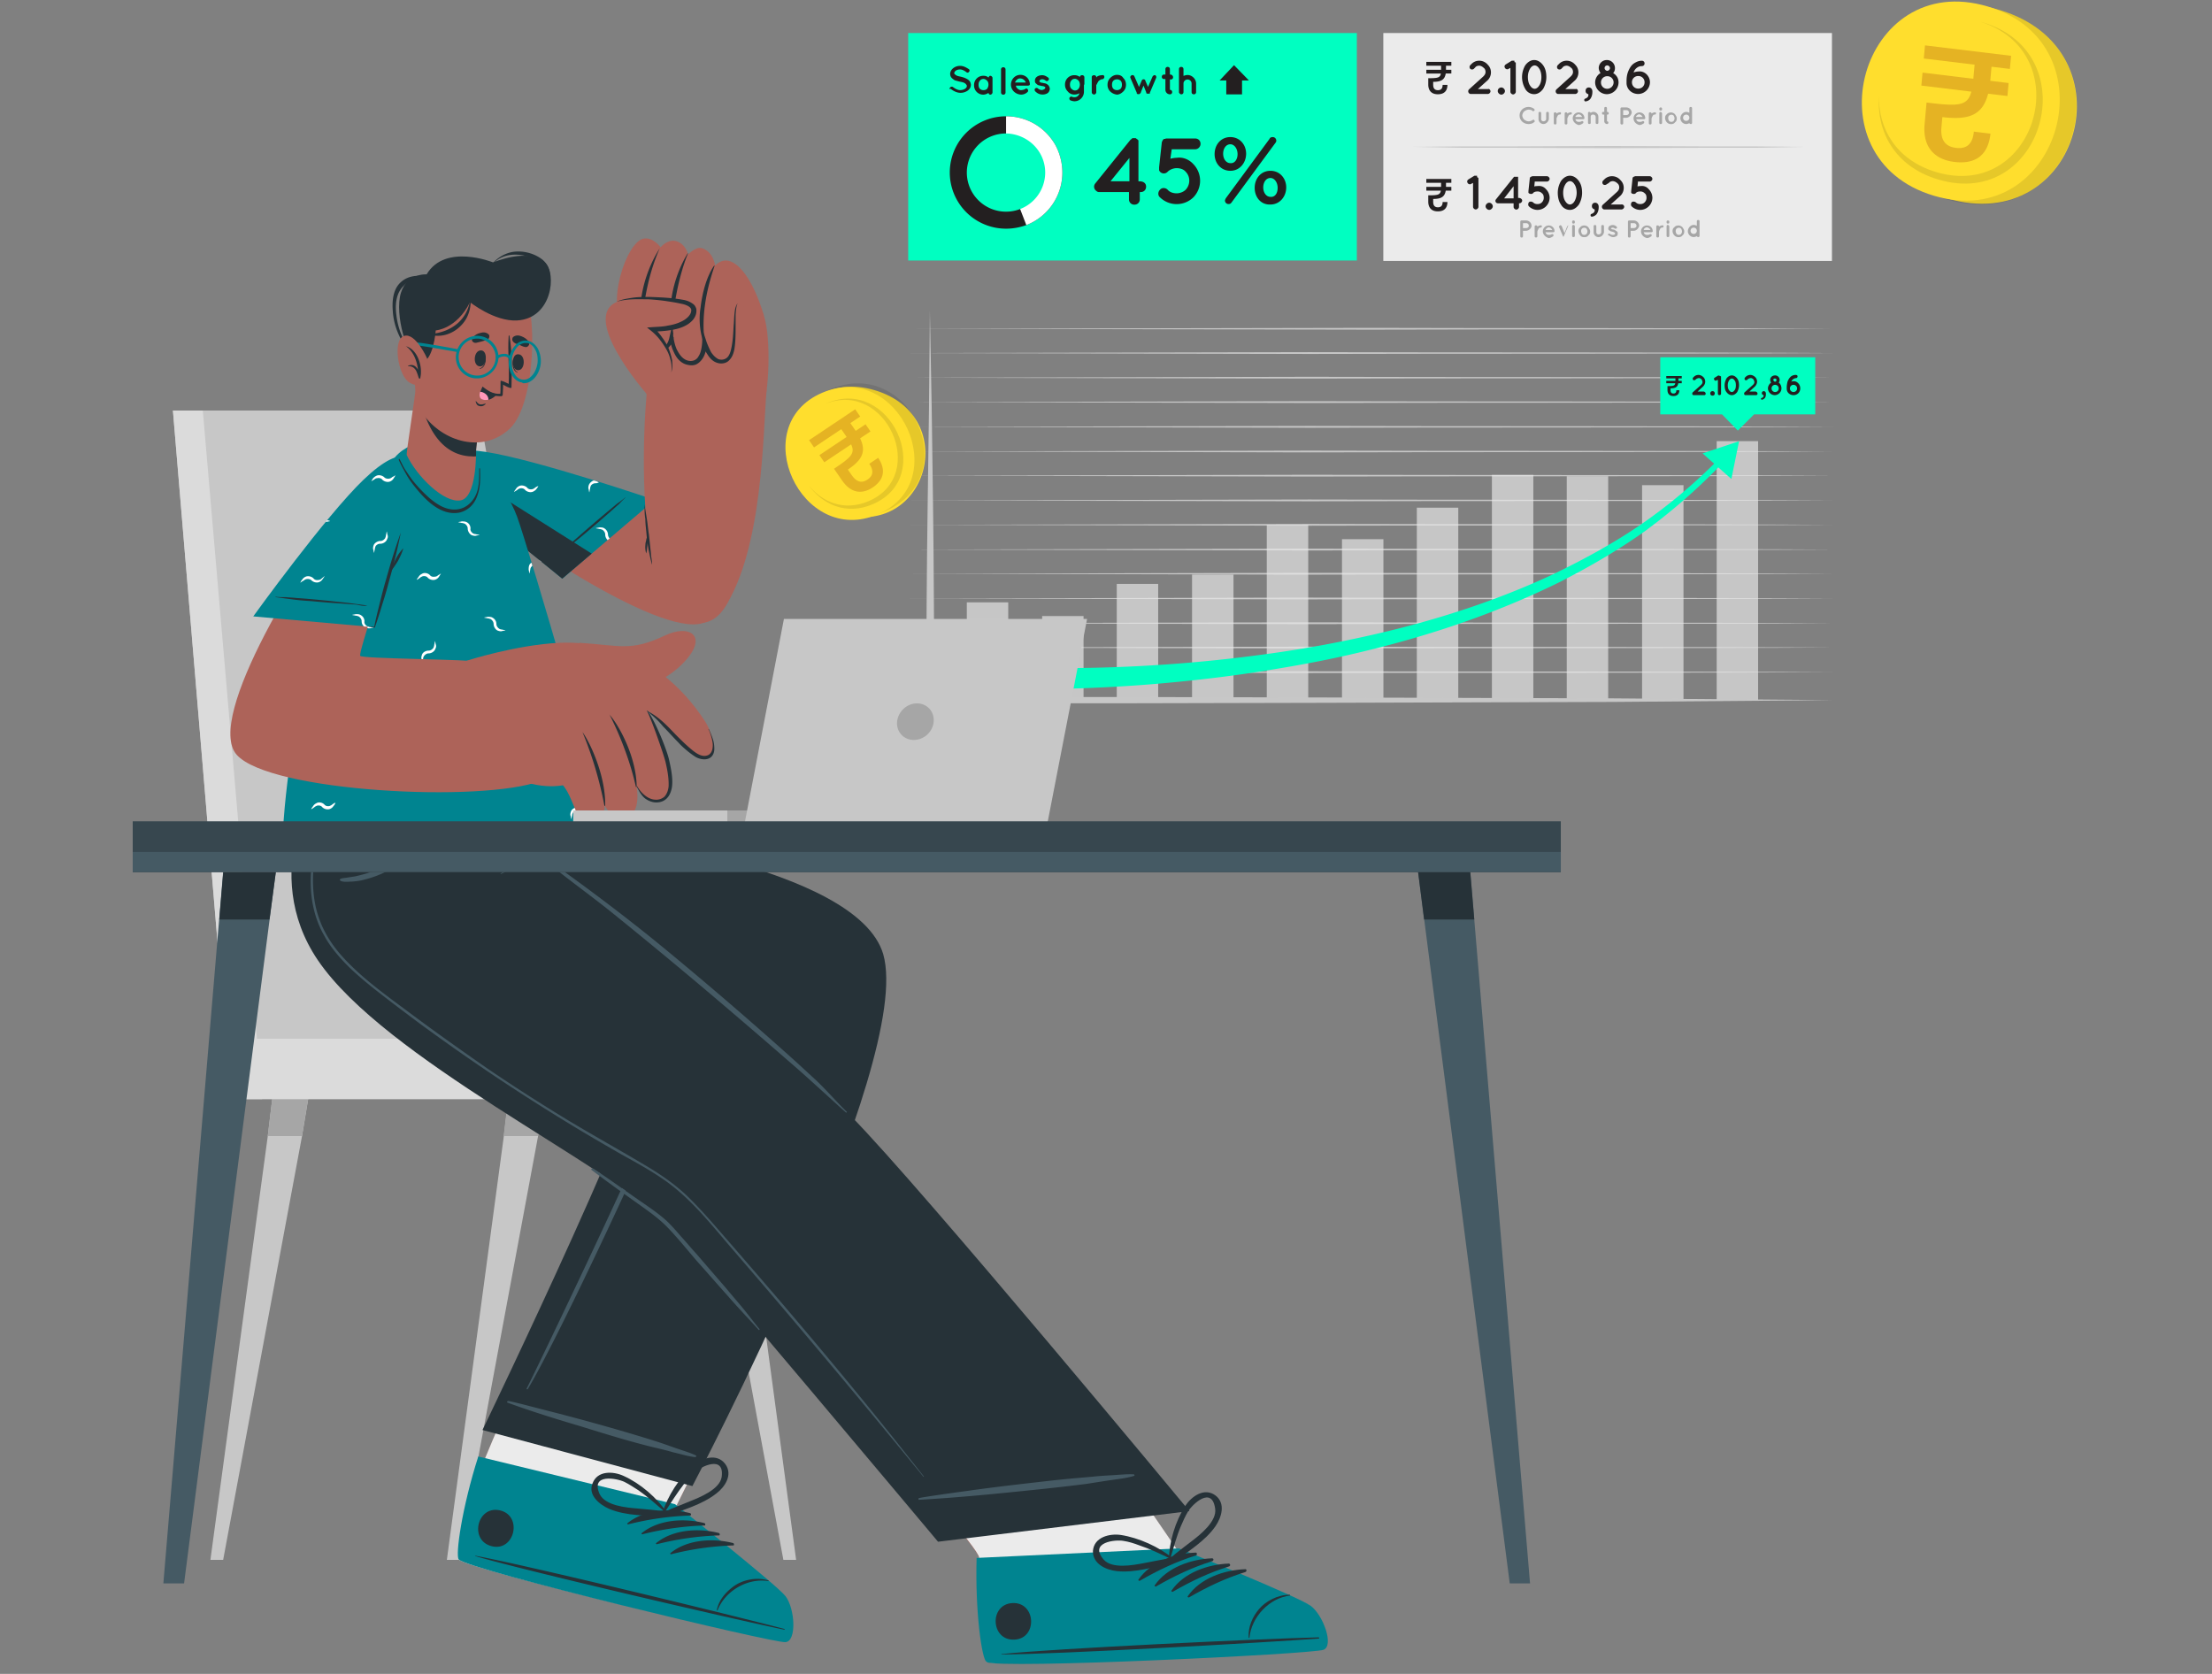 <svg xmlns="http://www.w3.org/2000/svg" width="148" height="112" fill="none"><rect width="100%" height="100%" fill="#808080" stroke="none"/><g clip-path="url(#a)"><path fill="#C7C7C7" d="m60.766 21.998 30.922-.06c8.951.03 22.031 0 30.982.06-8.951.06-22.031.03-30.983.06l-30.921-.06ZM60.766 23.623l26.853-.06c8.95.03 26.1 0 35.051.06-8.951.06-26.1.03-35.051.06l-26.853-.06ZM60.766 25.271l26.853-.06c8.95.03 26.1 0 35.051.06-8.951.06-26.1.03-35.051.06l-26.853-.06ZM60.766 26.904l26.853-.06c8.95.03 26.1 0 35.051.06-8.951.06-26.1.03-35.051.06l-26.853-.06ZM60.766 28.56l26.853-.06c8.95.03 26.1 0 35.051.06-8.951.06-26.1.03-35.051.06l-26.853-.06ZM60.766 30.209l26.853-.06c8.95.03 26.1 0 35.051.06-8.951.06-26.1.03-35.051.06l-26.853-.06ZM60.766 31.826l26.853-.06c8.95.03 26.1 0 35.051.06-8.951.06-26.1.03-35.051.06l-26.853-.06ZM60.766 33.482l26.853-.06c8.95.03 26.1 0 35.051.06-8.951.06-26.1.03-35.051.06l-26.853-.06ZM60.766 35.115l26.853-.06c8.95.03 26.1 0 35.051.06-8.951.06-26.1.03-35.051.06l-26.853-.06ZM60.766 36.771l26.853-.06c8.95.03 26.1 0 35.051.06-8.951.06-26.1.03-35.051.06l-26.853-.06ZM60.766 38.388l26.853-.06c8.95.03 26.1 0 35.051.06-8.951.06-26.1.03-35.051.06l-26.853-.06ZM60.766 40.045l26.853-.06c8.95.03 26.1 0 35.051.06-8.951.06-26.1.03-35.051.06l-26.853-.06ZM60.766 41.7l26.853-.06c8.95.03 26.1 0 35.051.06-8.951.061-26.1.03-35.051.061l-26.853-.06ZM60.766 43.326l26.853-.06c8.95.03 26.1 0 35.051.06-8.951.06-26.1.03-35.051.06l-26.853-.06ZM60.766 44.974l26.853-.06c8.95.03 26.1 0 35.051.06-8.951.06-26.1.03-35.051.06l-26.853-.06Z"/><path fill="#EBEBEB" fill-opacity=".65" d="M67.46 40.305h-2.772v6.587h2.772v-6.587ZM72.5 41.219h-2.773v5.684h2.772V41.22ZM77.492 39.07h-2.773v7.82h2.773v-7.82ZM82.53 38.445h-2.772v8.422h2.773v-8.422ZM87.53 35.117h-2.772v11.76h2.773v-11.76ZM92.562 36.078h-2.773v10.798h2.773V36.078ZM97.57 33.969h-2.773v12.933h2.773V33.97ZM102.593 31.773H99.82v15.1h2.773v-15.1ZM107.601 31.86h-2.773v15.008h2.773V31.86ZM112.64 32.46h-2.773v14.438h2.773V32.462ZM117.632 29.516h-2.773V46.87h2.773V29.516Z"/><path fill="#C7C7C7" d="m62.218 20.828.12 6.497.09 6.497c.06 4.331.06 8.692.091 13.024l-.271-.21h13.05l13.05.03 19.559.06 14.768.12-14.768.12-19.56.06-13.05.03h-13.32v-.21c0-4.331.03-8.693.09-13.024l.09-6.497.06-6.497Z"/><path fill="#00FFC1" d="M90.783 2.21H60.766v15.22h30.017V2.21Z"/><path fill="#231F20" d="M63.573 5.85c.06-.06.12-.06.181-.03.12.09.301.21.482.21.12 0 .241-.03.332-.09.09-.06.12-.12.12-.18 0-.03 0-.06-.03-.09s-.03-.06-.09-.09c-.06-.06-.211-.09-.362-.12-.12-.031-.24-.061-.331-.091-.09-.06-.181-.12-.242-.21a.435.435 0 0 1-.06-.211c0-.15.09-.301.211-.391.12-.09.271-.15.452-.15.241 0 .422.12.573.21.06.03.09.12.03.18-.03.06-.12.09-.18.03-.121-.09-.272-.18-.423-.18a.51.51 0 0 0-.301.09c-.06.06-.09.12-.09.15s0 .06.03.06c0 .03.03.03.06.06.06.061.18.091.331.121.121.03.241.06.362.12.12.06.211.12.271.211.03.06.06.15.06.21 0 .181-.09.302-.21.392a.835.835 0 0 1-.483.15c-.27 0-.512-.15-.663-.27-.09.06-.09-.03-.03-.09ZM66.407 5.672v.511c0 .06-.06.15-.15.15-.06 0-.12-.06-.12-.12a.633.633 0 0 1-.332.12.614.614 0 0 1-.633-.631.614.614 0 0 1 .633-.632c.12 0 .24.03.331.12.03-.06.06-.12.12-.12.061 0 .151.06.151.15v.452Zm-.27 0c0-.12-.03-.21-.091-.27-.06-.061-.15-.121-.241-.121-.09 0-.181.03-.241.12-.06.06-.09.15-.09.271 0 .12.03.21.09.27.06.06.15.09.24.09.091 0 .182-.03.242-.09.06-.09.09-.18.09-.27ZM67.127 4.5c.09 0 .151.06.151.15v1.535c0 .09-.06.15-.15.15-.091 0-.151-.06-.151-.15V4.65c0-.09.06-.15.15-.15ZM67.64 5.67c0-.361.272-.662.633-.662.332 0 .603.24.633.601v.03c0 .06-.06.09-.12.09h-.814c0 .06.03.121.09.181s.151.12.242.12c.09 0 .21-.03.27-.06.061-.06.152-.06.182 0 .03.03.06.12 0 .18a.614.614 0 0 1-.452.181c-.392-.03-.663-.33-.663-.661Zm.272-.15h.723a.414.414 0 0 0-.392-.272c-.18 0-.301.181-.331.271ZM69.245 5.934c.06-.06.15-.06.18-.03.06.06.181.12.272.12.06 0 .12-.03.18-.06.03-.03.06-.06.06-.09v-.03s0-.03-.03-.03c-.03-.03-.12-.06-.21-.06-.09-.03-.151-.03-.241-.06-.06-.031-.121-.091-.181-.151-.03-.06-.03-.09-.03-.15 0-.121.06-.211.15-.271.09-.06.211-.09.332-.09.18 0 .301.09.392.15.06.03.09.12.03.18-.03.06-.12.09-.181.03-.09-.06-.15-.09-.241-.09a.23.23 0 0 0-.15.06c-.031.03-.031.06-.031.06v.03s0 .03.03.03c.03.03.09.06.18.06.091.03.182.03.242.06s.15.091.18.151c.031.06.061.12.061.18 0 .121-.06.241-.15.302a.609.609 0 0 1-.332.09.63.63 0 0 1-.452-.18.158.158 0 0 1-.06-.211ZM72.524 5.663v.481c0 .331-.272.632-.633.632-.09 0-.181-.03-.272-.06a.145.145 0 0 1-.06-.18c.03-.06.12-.09.181-.06.03.03.09.03.15.03.181 0 .302-.121.332-.271-.09.06-.21.09-.331.09a.543.543 0 0 1-.452-.21.612.612 0 0 1-.181-.452.614.614 0 0 1 .633-.632c.12 0 .24.03.361.12 0-.06.06-.12.151-.12.09 0 .15.06.15.15v.482h-.03Zm-.272 0c0-.09-.03-.21-.09-.27-.06-.06-.15-.121-.241-.121-.09 0-.181.03-.241.12-.06.06-.09.15-.09.271 0 .12.03.21.09.27.06.06.15.121.24.121.091 0 .182-.03.242-.12.06-.06.09-.18.09-.271ZM73.89 5.152c0 .06-.06.15-.15.15a.23.23 0 0 0-.15.06c-.06.03-.091.06-.121.12-.06.09-.09.181-.12.211v.481c0 .06-.061.15-.151.15-.06 0-.151-.06-.151-.15V5.152c0-.06.06-.12.15-.12.091 0 .151.06.151.12v.03l.06-.06c.09-.06.212-.09.332-.09.09-.03.15.03.15.12ZM74.282 6.12a.611.611 0 0 1-.18-.45c0-.18.06-.331.18-.452.12-.12.272-.21.453-.21.18 0 .331.06.421.21.121.12.181.271.181.452 0 .18-.06.33-.18.45-.121.121-.272.211-.422.211a.792.792 0 0 1-.453-.21Zm.12-.45c0 .12.031.21.091.27.06.06.151.09.242.09.09 0 .18-.03.24-.09s.091-.15.091-.27c0-.12-.03-.211-.09-.271a.343.343 0 0 0-.242-.09c-.09 0-.18.03-.24.09s-.091.15-.091.27ZM77.354 5.215l-.422.993v.06h-.18s-.03 0-.03-.03h-.03v-.06l-.182-.451-.18.45v.03l-.03.031-.03.03s-.03 0-.03.03h-.121s-.03 0-.03-.03h-.03v-.06l-.423-.993c-.03-.06 0-.15.09-.18.061-.03.151 0 .181.09l.302.692.18-.421c.03-.06.061-.09.121-.09s.12.03.12.09l.182.42.301-.691c.03-.06.12-.12.18-.09.061.03.091.12.061.18ZM78.488 5.168c0 .09-.06.15-.15.15h-.061v.693c.09 0 .15.06.15.15s-.06.15-.15.15a.302.302 0 0 1-.302-.3v-.722h-.09c-.09 0-.15-.06-.15-.15s.06-.151.15-.151h.09v-.361c0-.09.06-.15.151-.15.09 0 .15.06.15.15v.36h.061c.09.031.15.091.15.181ZM79.184 6.161c0 .09-.06.15-.15.15-.06 0-.121-.06-.151-.12V4.627c0-.09.06-.15.15-.15s.151.06.151.15v.451c.09-.03.181-.06.271-.06.302 0 .573.27.573.572v.571c0 .09-.06.15-.15.15-.091 0-.151-.06-.151-.15V5.59a.27.27 0 0 0-.272-.271.27.27 0 0 0-.27.27v.572ZM76.683 12.49c0 .211-.15.362-.362.362h-.06v.48c0 .211-.15.362-.361.362a.348.348 0 0 1-.362-.361v-.481h-1.99c-.09 0-.15-.03-.21-.09a.338.338 0 0 1-.06-.482l2.35-2.917.03-.03c.03 0 .03 0 .03-.03 0 0 .03 0 .03-.03h.03s0-.03.031-.03h.211l.03.03s.03 0 .03.03h.03l.03.03s0 .03.03.03l.03.03v2.737h.061c.301 0 .452.15.452.36Zm-1.115-1.924-1.266 1.564h1.266v-1.564ZM79.843 10.98a1.594 1.594 0 0 1 0 2.226 1.6 1.6 0 0 1-1.115.451 1.6 1.6 0 0 1-1.115-.451c-.15-.12-.15-.361 0-.511.12-.15.362-.15.512 0 .151.18.392.24.603.24.211 0 .452-.09.603-.24a.893.893 0 0 0 .241-.602.84.84 0 0 0-.241-.602c-.15-.18-.392-.24-.603-.24-.21 0-.452.09-.603.24a.347.347 0 0 1-.512 0c-.03-.03-.03-.06-.06-.09v-.21l.18-1.655c.03-.12.091-.21.151-.24h.06c.06-.03.091-.03.151-.03h1.869c.21 0 .362.15.362.36 0 .181-.151.362-.362.362h-1.567l-.09.631c.15-.03.27-.06.421-.06.392-.06.814.09 1.115.421ZM81.266 10.315c0-.632.422-1.143 1.054-1.143.633 0 1.055.511 1.055 1.113 0 .601-.422 1.143-1.055 1.143-.632 0-1.054-.512-1.054-1.113Zm1.537 0c0-.361-.211-.662-.483-.662-.3 0-.482.3-.482.632 0 .36.211.631.483.631.3.03.482-.27.482-.601Zm-.784 2.947 2.923-3.97c.03-.09.121-.12.212-.12.15 0 .24.12.24.24 0 .06-.03.12-.06.15l-2.923 3.971c-.06.09-.12.12-.211.12a.237.237 0 0 1-.241-.24c0-.03.03-.09.06-.15Zm1.929-.691c0-.632.422-1.143 1.055-1.143s1.055.511 1.055 1.113c0 .601-.422 1.143-1.055 1.143-.633.03-1.055-.482-1.055-1.113Zm1.537 0c0-.361-.211-.662-.482-.662-.302 0-.482.3-.482.632 0 .36.21.631.482.631.301.03.482-.24.482-.601ZM71.081 11.541a3.77 3.77 0 0 1-2.41 3.52c-.423.15-.875.24-1.357.24a3.765 3.765 0 0 1-3.767-3.76 3.765 3.765 0 0 1 3.767-3.76c1.417 0 2.622.752 3.285 1.895.302.542.482 1.203.482 1.865Z"/><path fill="#fff" d="M71.08 11.541a3.77 3.77 0 0 1-2.411 3.52l-1.356-3.52v-3.76c1.416 0 2.621.752 3.285 1.895.301.542.482 1.203.482 1.865Z"/><path fill="#00FFC1" d="M69.932 11.546a2.621 2.621 0 0 1-2.623 2.617 2.621 2.621 0 0 1-2.621-2.617 2.621 2.621 0 0 1 2.621-2.616c1.447.03 2.623 1.173 2.623 2.617Z"/><path fill="#231F20" d="M83.102 5.383h-1.055v.932h1.055v-.932ZM81.602 5.382h1.959l-.995-1.023-.964 1.023Z"/><path fill="#EBEBEB" d="M122.572 2.21H92.555v15.25h30.017V2.21Z"/><path fill="#231F20" d="M95.433 4.395h.987v.273h-.987v.252h.972c-.05.288-.225.313-.843.313v.42c0 .412.222.655.64.654.41 0 .637-.209.643-.626h-.323c0 .212-.083.353-.313.353-.246 0-.317-.16-.318-.365v-.194c.542 0 .772-.147.84-.556h.375v-.252h-.357v-.272h.357v-.256h-1.674v.256ZM99.726 6.108c0 .09-.09.18-.18.18H98.4c-.06 0-.09-.03-.12-.06a.183.183 0 0 1 0-.24l.964-.873c.09-.09.15-.18.15-.3 0-.09-.03-.211-.12-.271-.09-.09-.21-.15-.301-.15-.09 0-.211.03-.272.12l-.09.09c-.06.06-.18.06-.241 0a.183.183 0 0 1 0-.24l.09-.09c.151-.151.332-.212.513-.212.21 0 .422.09.572.271.151.15.211.331.211.512a.74.74 0 0 1-.27.571l-.604.542h.694c.06-.03.15.06.15.15ZM100.452 5.852c.121 0 .241.12.241.24s-.12.24-.241.24c-.12 0-.241-.12-.241-.24 0-.15.121-.24.241-.24ZM101.419 4.213v1.925c0 .09-.091.18-.181.18s-.181-.09-.181-.18V4.544l-.12.06c-.031.03-.061.03-.091.03-.06 0-.12-.03-.151-.09-.06-.09-.03-.18.061-.24l.391-.242h.181v.09c.091.03.091.03.091.06 0-.03 0-.03 0 0ZM101.836 5.159c0-.301.09-.572.211-.782.151-.211.362-.361.603-.361s.452.15.602.36c.151.211.211.482.211.783 0 .3-.09.571-.211.782-.15.21-.361.36-.602.36a.685.685 0 0 1-.603-.36 1.581 1.581 0 0 1-.211-.782Zm1.296 0c0-.24-.06-.452-.151-.572-.09-.15-.211-.21-.301-.21-.091 0-.211.06-.302.21-.09.15-.15.331-.15.572 0 .24.06.451.15.571.091.15.211.21.302.21.09 0 .211-.06.301-.21.091-.12.151-.33.151-.571ZM105.578 6.108c0 .09-.091.18-.181.18h-1.145c-.061 0-.091-.03-.121-.06a.183.183 0 0 1 0-.24l.965-.873c.09-.09.15-.18.15-.3 0-.09-.03-.211-.12-.271-.091-.09-.211-.15-.302-.15-.09 0-.211.03-.271.12l-.09.09c-.061.06-.181.06-.241 0a.181.181 0 0 1 0-.24l.09-.09a.708.708 0 0 1 .512-.212c.211 0 .422.09.573.271.151.15.211.331.211.512a.74.74 0 0 1-.271.571l-.603.542h.693c.091-.03.151.06.151.15ZM106.06 6.604c.151-.06.242-.15.211-.301-.09-.03-.181-.09-.181-.21v-.03c0-.121.091-.211.212-.211.15 0 .241.12.241.27v.03c0 .21-.061.361-.151.482a.479.479 0 0 1-.302.15c-.06 0-.09-.03-.09-.09s.03-.09.06-.09ZM108.294 5.52a.797.797 0 0 1-.784.782.797.797 0 0 1-.783-.782c0-.271.15-.512.361-.632a.632.632 0 0 1-.12-.33c0-.302.241-.542.542-.542a.54.54 0 0 1 .543.541c0 .12-.03.24-.121.331.241.15.362.361.362.632Zm-.332 0a.412.412 0 0 0-.422-.421.412.412 0 0 0-.422.42c0 .241.181.422.422.422a.43.43 0 0 0 .422-.421Zm-.603-.963c0 .09.091.18.181.18.091 0 .181-.09.181-.18s-.09-.18-.181-.18c-.12 0-.181.09-.181.18ZM110.395 5.506a.797.797 0 0 1-.783.783c-.422 0-.754-.301-.784-.692v-.18c0-.211.03-.452.121-.663.09-.21.211-.42.422-.541.15-.09.301-.15.482-.15.09 0 .181.06.181.18 0 .09-.061.18-.181.18a.512.512 0 0 0-.302.09c-.09.06-.15.121-.211.241-.03.03-.03.06-.03.09.091-.03.211-.06.302-.06.422-.06.783.301.783.722Zm-.361 0a.412.412 0 0 0-.422-.42.412.412 0 0 0-.422.42c0 .241.181.422.422.422s.422-.18.422-.422ZM95.433 12.23h.987v.274h-.987v.252h.972c-.05.288-.225.313-.843.313v.42c0 .412.222.654.64.654.41 0 .637-.209.643-.626h-.323c0 .212-.083.353-.313.353-.246 0-.317-.16-.318-.365v-.194c.542 0 .772-.147.84-.556h.375v-.252h-.357v-.273h.357v-.255h-1.674v.256ZM98.919 11.938v1.896c0 .09-.09.18-.181.18-.09 0-.18-.09-.18-.18v-1.595l-.122.06c-.03.03-.06.03-.09.03-.06 0-.12-.03-.15-.09-.06-.09-.03-.18.06-.24l.391-.241h.181v.09c.09.06.09.06.09.09ZM99.64 13.563c.12 0 .24.12.24.24s-.12.24-.24.24c-.121 0-.242-.12-.242-.24s.121-.24.242-.24ZM101.845 13.422c0 .09-.091.18-.181.18h-.03v.242c0 .09-.091.18-.181.18s-.181-.09-.181-.18v-.241h-1.025c-.03 0-.09 0-.12-.03a.158.158 0 0 1-.03-.24l1.205-1.505h.271V13.242h.031c.15 0 .241.09.241.18Zm-.573-.962-.633.812h.633v-.812ZM103.44 12.661a.82.82 0 0 1 .242.572.82.82 0 0 1-.814.812.826.826 0 0 1-.573-.24c-.06-.06-.06-.18 0-.271.06-.06.181-.06.271 0 .091.09.181.12.302.12.12 0 .211-.03.301-.12a.429.429 0 0 0 .121-.301c0-.12-.03-.24-.121-.3a.387.387 0 0 0-.301-.121c-.121 0-.241.03-.302.12-.06.06-.18.06-.271 0l-.03-.03v-.12l.09-.842c0-.06.031-.09.091-.12.03 0 .06-.03.09-.03h.965c.09 0 .181.09.181.18s-.091.18-.181.18h-.814l-.03.33c.06-.03.151-.03.211-.03.211-.03.422.03.572.211ZM104.227 12.9c0-.3.09-.57.211-.781.15-.21.361-.361.602-.361s.452.15.603.36c.151.211.211.482.211.783 0 .3-.09.572-.211.782-.151.21-.362.361-.603.361a.684.684 0 0 1-.602-.361c-.151-.21-.211-.511-.211-.782Zm1.265 0c0-.24-.06-.45-.15-.57-.091-.151-.211-.211-.302-.211-.09 0-.211.06-.301.21-.091.15-.151.331-.151.572 0 .24.06.451.151.572.09.15.211.21.301.21.091 0 .211-.06.302-.21.09-.15.15-.362.15-.572ZM106.482 14.315c.151-.06.241-.15.211-.301-.09-.03-.181-.09-.181-.21v-.03c0-.121.091-.211.211-.211.151 0 .242.12.242.27v.03c0 .21-.061.361-.151.482-.091.09-.211.15-.302.15-.06 0-.09-.03-.09-.09s.03-.09.06-.09ZM108.672 13.835c0 .09-.091.18-.181.18h-1.146c-.06 0-.09-.03-.12-.06a.183.183 0 0 1 0-.24l.964-.873c.091-.09.151-.18.151-.3 0-.091-.03-.211-.121-.272a.479.479 0 0 0-.301-.15c-.09 0-.211.03-.271.12l-.151.09c-.06.06-.181.06-.241 0a.183.183 0 0 1 0-.24l.09-.09a.708.708 0 0 1 .513-.21.74.74 0 0 1 .572.27c.151.15.211.33.211.511a.74.74 0 0 1-.271.572l-.603.541h.694c.12-.03.211.06.211.15ZM110.315 12.661a.82.82 0 0 1 .242.572.82.82 0 0 1-.814.812.826.826 0 0 1-.573-.24c-.06-.06-.06-.18 0-.271.06-.06.181-.06.271 0 .091.09.181.12.302.12.12 0 .211-.03.301-.12a.429.429 0 0 0 .121-.301c0-.12-.03-.24-.121-.3a.387.387 0 0 0-.301-.121c-.121 0-.241.03-.302.12-.06.06-.18.06-.271 0l-.03-.03v-.12l.09-.842c0-.06.031-.09.091-.12.03 0 .06-.03.09-.03h.965c.09 0 .181.09.181.18s-.091.18-.181.18h-.784l-.03.33c.06-.03.151-.03.211-.03a.58.58 0 0 1 .542.211Z"/><path fill="#A6A6A6" d="M101.672 7.728c0-.331.271-.572.603-.572.15 0 .271.06.361.12.03.03.061.09.03.12-.03.031-.09.061-.12.031-.06-.06-.151-.09-.271-.09-.121 0-.211.06-.302.12-.06.06-.12.18-.12.27 0 .091.06.211.12.272.091.06.181.12.302.12.09 0 .18-.03.271-.09.03-.03.09-.03.12.03.031.03.031.09-.03.12-.09.09-.241.12-.361.12-.332 0-.603-.24-.603-.571ZM103.269 8.297a.334.334 0 0 1-.331-.331v-.391c0-.06.03-.09.09-.09s.09.03.09.09v.39c0 .09.061.151.151.151s.181-.06.181-.15v-.391c0-.06.03-.09.09-.09.061 0 .091.03.091.09v.39c-.03.181-.181.332-.362.332ZM104.443 7.576c0 .06-.03.09-.09.09-.03 0-.06 0-.091.03-.03.03-.06.06-.06.09-.03.06-.06.121-.06.151v.301c0 .06-.03.09-.091.09-.06 0-.09-.03-.09-.09v-.632c0-.06.03-.09.09-.09.061 0 .091.03.091.09l.03-.03c.06-.03.121-.06.211-.06.03-.03.06.03.06.06ZM105.17 7.576c0 .06-.03.09-.091.09-.03 0-.06 0-.09.03s-.06.06-.06.09c-.03.06-.061.121-.061.151v.301c0 .06-.03.09-.09.09s-.09-.03-.09-.09v-.632c0-.06.03-.09.09-.09s.09.03.09.09l.031-.03c.06-.03.12-.06.211-.06 0-.03.06.03.06.06ZM105.227 7.915c0-.211.18-.392.391-.392a.38.38 0 0 1 .392.392c0 .03-.03.06-.09.06h-.513c0 .03.031.09.061.12s.09.06.15.06c.061 0 .121 0 .181-.03.03-.03.091-.03.121 0s.03.06 0 .12c-.091.06-.181.12-.302.12-.211-.06-.391-.24-.391-.45Zm.18-.09h.452a.32.32 0 0 0-.241-.181c-.12.03-.211.12-.211.18ZM106.943 7.815v.391c0 .06-.03.09-.09.09-.061 0-.091-.03-.091-.09v-.39c0-.091-.09-.151-.18-.151-.091 0-.151.06-.151.15V8.236c0 .03-.03.06-.091.06-.06 0-.09-.03-.09-.09v-.631c0-.06.03-.09.09-.09.031 0 .061.03.091.06.06-.03.12-.06.181-.06.18 0 .331.15.331.33ZM107.64 7.577c0 .06-.03.09-.091.09h-.03v.452c.06 0 .091.03.091.09s-.031.09-.091.09c-.09 0-.181-.09-.181-.18v-.451h-.06c-.06 0-.09-.03-.09-.09s.03-.09.09-.09h.06v-.242c0-.06.03-.09.091-.09.06 0 .09.03.09.09v.241h.03c.061 0 .091.06.091.09ZM108.814 7.88h-.211v.36c0 .06-.03.09-.091.09-.06 0-.09-.03-.09-.09v-.962c0-.06.03-.09.09-.09h.302c.18 0 .361.15.361.36-.03.15-.181.331-.361.331Zm-.211-.181h.211c.09 0 .18-.06.18-.15s-.06-.181-.18-.181h-.211v.33ZM109.297 7.915c0-.211.181-.392.392-.392.211 0 .391.15.391.392 0 .03-.03.06-.09.06h-.512c0 .03.03.09.06.12s.09.06.151.06c.06 0 .12 0 .18-.03.031-.03.091-.03.121 0s.03.06 0 .12c-.09.06-.181.12-.301.12-.241-.06-.392-.24-.392-.45Zm.151-.09h.452a.322.322 0 0 0-.241-.181.324.324 0 0 0-.211.18ZM110.803 7.576c0 .06-.03.09-.091.09-.03 0-.06 0-.09.03s-.06.06-.06.09a.49.49 0 0 0-.061.151v.301c0 .06-.03.09-.09.09-.061 0-.091-.03-.091-.09v-.632c0-.06.03-.09.091-.09.06 0 .09.03.09.09l.03-.03c.061-.03.121-.06.211-.06 0-.03.061.03.061.06ZM111.205 7.308c0 .06-.03.09-.091.09-.06 0-.091-.03-.091-.09v-.03c0-.06.031-.09.091-.09.061 0 .091.03.091.09v.03Zm0 .27v.632c0 .06-.03.09-.091.09-.06 0-.091-.03-.091-.09V7.58c0-.06.031-.09.091-.09.03 0 .091.06.091.09ZM111.527 8.185a.45.45 0 0 1-.121-.27c0-.12.03-.211.121-.271.06-.09.181-.12.271-.12a.38.38 0 0 1 .271.12c.061.09.121.18.121.27 0 .12-.03.211-.121.271-.06.09-.15.12-.271.12a.368.368 0 0 1-.271-.12Zm.09-.27c0 .06.03.12.06.18.031.03.091.06.151.06s.121-.03.151-.06c.03-.06.06-.09.06-.18 0-.06-.03-.12-.06-.181a.232.232 0 0 0-.151-.06c-.06 0-.12.03-.151.06-.06.06-.06.12-.06.18ZM113.213 8.21c0 .06-.03.09-.09.09-.03 0-.091-.03-.091-.06-.06.03-.15.06-.211.06a.399.399 0 0 1-.391-.392c0-.21.181-.42.391-.42.091 0 .151.03.211.06v-.301c0-.06.031-.09.091-.09s.09.03.09.09v.962Zm-.392-.542c-.06 0-.12.03-.15.06a.23.23 0 0 0-.06.15c0 .06.03.12.06.15s.09.06.15.06a.23.23 0 0 0 .151-.06.23.23 0 0 0 .06-.15.23.23 0 0 0-.06-.15.23.23 0 0 0-.151-.06ZM102.111 15.442h-.211v.36c0 .061-.031.091-.091.091s-.09-.03-.09-.09v-.963c0-.06.03-.09.09-.09h.302c.18 0 .361.15.361.361 0 .15-.181.33-.361.33Zm-.211-.18h.211c.09 0 .18-.06.18-.151 0-.09-.06-.18-.18-.18h-.211v.33ZM103.162 15.139c0 .06-.03.09-.09.09-.03 0-.061 0-.091.03s-.06.06-.06.09a.51.51 0 0 0-.06.15v.301c0 .06-.031.09-.091.09s-.09-.03-.09-.09v-.631c0-.06.03-.09.09-.09s.091.03.091.09l.03-.03c.06-.03.12-.06.211-.06.03-.03.06.03.06.06ZM103.227 15.477c0-.21.18-.391.391-.391a.38.38 0 0 1 .392.391c0 .03-.03.06-.09.06h-.513c0 .03.031.09.061.12s.09.06.15.06c.061 0 .121 0 .181-.03.03-.03.091-.03.121 0s.03.06 0 .12c-.091.061-.181.121-.302.121-.211-.06-.391-.24-.391-.451Zm.18-.09h.452a.32.32 0 0 0-.241-.18c-.12.03-.18.12-.211.18ZM104.889 15.202l-.271.632h-.03l-.271-.632c-.031-.03 0-.09.06-.12.03-.03.09 0 .12.06l.181.452.181-.452c.03-.03.06-.06.121-.06-.091.03-.061.06-.091.12ZM105.369 14.87c0 .06-.03.09-.091.09-.06 0-.09-.03-.09-.09v-.03c0-.06.03-.09.09-.09.061 0 .091.03.091.09v.03Zm0 .271v.632c0 .06-.03.09-.091.09-.06 0-.09-.03-.09-.09v-.632c0-.06.03-.09.09-.09.061 0 .091.06.091.09ZM105.73 15.748a.45.45 0 0 1-.121-.271c0-.12.031-.21.121-.27.06-.091.181-.121.271-.121a.38.38 0 0 1 .271.12c.061.09.121.18.121.271 0 .12-.03.21-.121.27-.06.091-.15.121-.271.121-.12 0-.211-.03-.271-.12Zm.06-.271c0 .06.03.12.06.18.031.03.091.06.151.06s.121-.03.151-.06c.03-.06.06-.09.06-.18 0-.06-.03-.12-.06-.18a.232.232 0 0 0-.151-.06c-.06 0-.12.03-.151.06-.06.06-.06.12-.06.18ZM106.957 15.867a.334.334 0 0 1-.332-.331v-.391c0-.06.03-.09.09-.09.061 0 .091.03.091.09v.391c0 .09.06.15.151.15.09 0 .18-.06.18-.15v-.391c0-.06.03-.09.091-.09.06 0 .09.03.09.09v.391c-.03.18-.181.33-.361.33ZM107.606 15.656c.03-.03.09-.03.12 0 .031.03.121.06.181.06.03 0 .091 0 .121-.03s.03-.03.03-.06v-.03l-.03-.03c-.03-.03-.06-.03-.121-.06-.06 0-.09-.03-.15-.03-.031-.03-.091-.06-.121-.09s-.03-.06-.03-.09c0-.06.03-.151.09-.181.061-.03.121-.06.211-.06.121 0 .181.06.241.09.031.03.061.09.031.12-.031.03-.091.06-.121.03-.06-.03-.09-.06-.151-.06-.03 0-.09 0-.09.03-.03 0-.03.03-.03.03l.03.03c.03 0 .06.03.12.03.061 0 .091.03.151.06.03.03.091.06.121.09.03.031.03.061.03.121 0 .09-.03.15-.091.18-.06.03-.12.06-.211.06-.12 0-.211-.06-.301-.12-.06 0-.06-.06-.03-.09ZM109.314 15.442h-.211v.36c0 .061-.03.091-.091.091-.06 0-.09-.03-.09-.09v-.963c0-.06.03-.09.09-.09h.302c.18 0 .361.15.361.361-.03.15-.181.33-.361.33Zm-.211-.18h.211c.09 0 .18-.06.18-.151 0-.09-.06-.18-.18-.18h-.211v.33ZM109.797 15.477c0-.21.181-.391.392-.391.211 0 .391.15.391.391 0 .03-.03.06-.09.06h-.512c0 .03.03.09.06.12s.09.06.151.06c.06 0 .12 0 .18-.03.031-.03.091-.03.121 0s.03.06 0 .12c-.09.061-.181.121-.301.121-.241-.06-.392-.24-.392-.451Zm.181-.09h.452a.322.322 0 0 0-.241-.18c-.151.03-.211.12-.211.18ZM111.303 15.139c0 .06-.03.09-.091.09-.03 0-.06 0-.09.03s-.06.06-.06.09a.491.491 0 0 0-.061.15v.301c0 .06-.03.09-.09.09-.061 0-.091-.03-.091-.09v-.631c0-.06.03-.09.091-.09.06 0 .09.03.09.09l.03-.03c.061-.03.121-.06.211-.06.031-.03.061.03.061.06ZM111.689 14.87c0 .06-.03.09-.091.09-.06 0-.09-.03-.09-.09v-.03c0-.06.03-.09.09-.09.061 0 .091.03.091.09v.03Zm0 .271v.632c0 .06-.03.09-.091.09-.06 0-.09-.03-.09-.09v-.632c0-.06.03-.09.09-.09.031 0 .091.06.091.09ZM112.027 15.748a.45.45 0 0 1-.121-.271c0-.12.03-.21.121-.27.06-.091.181-.121.271-.121a.38.38 0 0 1 .271.12c.061.09.121.18.121.271 0 .12-.03.21-.121.27-.06.091-.15.121-.271.121a.368.368 0 0 1-.271-.12Zm.09-.271c0 .06.03.12.06.18.031.03.091.06.151.06s.121-.03.151-.06c.03-.06.06-.09.06-.18 0-.06-.03-.12-.06-.18a.232.232 0 0 0-.151-.06c-.06 0-.12.03-.151.06-.06.06-.06.12-.06.18ZM113.713 15.772c0 .06-.03.09-.09.09-.03 0-.091-.03-.091-.06-.06.03-.15.06-.211.06a.399.399 0 0 1-.391-.391c0-.21.181-.421.391-.421.091 0 .151.03.211.06v-.301c0-.06.031-.09.091-.09s.09.03.09.09v.962Zm-.392-.542c-.06 0-.12.03-.15.06a.23.23 0 0 0-.06.15c0 .06.03.121.06.151s.09.06.15.06a.23.23 0 0 0 .151-.06.23.23 0 0 0 .06-.15.23.23 0 0 0-.06-.15.23.23 0 0 0-.151-.06Z"/><path fill="#C7C7C7" d="m94.46 9.826 3.286-.03h3.285l6.54-.03 6.57.03h3.285l3.285.03-3.285.06h-3.285l-6.57.03-6.54-.03h-3.285l-3.285-.06Z"/><path fill="#00FFC1" d="M121.454 23.906h-10.368v3.82h10.368v-3.82ZM117.359 27.727h-2.14l1.055 1.082 1.085-1.082Z"/><path fill="#231F20" d="M114.123 26.35c0 .06-.06.09-.09.09h-.693c-.031 0-.061 0-.091-.03s-.03-.12 0-.15l.573-.512c.06-.06.09-.12.09-.18s-.03-.121-.06-.181c-.06-.06-.121-.09-.181-.09s-.12.03-.181.06l-.06.06c-.03.03-.121.03-.151 0s-.03-.12 0-.15l.061-.06c.09-.091.211-.121.301-.121.121 0 .241.06.331.15.091.09.121.21.121.301 0 .12-.06.24-.151.331l-.361.331h.422c.09.03.12.09.12.15ZM114.58 26.172c.091 0 .151.06.151.15s-.06.15-.151.15c-.09 0-.15-.06-.15-.15s.06-.15.15-.15ZM115.152 25.207v1.143c0 .06-.061.09-.121.09s-.09-.06-.09-.09v-.932l-.091.03c-.03 0-.03.03-.06.03s-.06-.03-.091-.06c-.03-.06-.03-.12.031-.15l.241-.15c.181.06.181.06.181.09 0 0 0-.03 0 0ZM115.391 25.779c0-.18.06-.33.12-.451.091-.12.211-.21.362-.21s.271.09.361.21c.091.12.121.27.121.451 0 .18-.06.33-.121.451-.09.12-.21.21-.361.21s-.271-.09-.362-.21c-.09-.12-.12-.27-.12-.451Zm.753 0c0-.15-.03-.27-.09-.33-.061-.091-.121-.121-.181-.121s-.121.03-.181.12-.09.21-.09.331c0 .15.03.27.09.33.06.091.121.121.181.121s.12-.03.181-.12c.06-.06.09-.18.09-.331ZM117.592 26.35c0 .06-.06.09-.09.09h-.694c-.03 0-.06 0-.09-.03s-.03-.12 0-.15l.573-.512c.06-.06.09-.12.09-.18s-.03-.121-.06-.181c-.061-.06-.121-.09-.181-.09a.43.43 0 0 0-.181.06l-.06.06c-.03.03-.121.03-.151 0s-.03-.12 0-.15l.06-.06a.433.433 0 0 1 .302-.121c.12 0 .241.06.331.15.091.09.121.21.121.301 0 .12-.06.24-.151.331l-.362.331h.422c.091.03.121.09.121.15ZM117.881 26.623c.09-.03.12-.09.12-.18-.06-.03-.12-.06-.12-.12v-.03c0-.061.06-.121.12-.121.091 0 .151.06.151.18v.03c0 .12-.03.211-.09.271-.061.06-.121.09-.181.09-.031 0-.061-.03-.061-.06s.03-.06.061-.06ZM119.193 25.99c0 .24-.211.45-.452.45a.463.463 0 0 1-.452-.45c0-.15.09-.301.211-.391-.03-.06-.06-.12-.06-.181 0-.18.15-.3.331-.3.181 0 .302.15.302.3 0 .06-.03.15-.061.18.121.09.181.241.181.392Zm-.181 0c0-.15-.12-.241-.241-.241-.15 0-.241.12-.241.24 0 .151.121.241.241.241.121 0 .241-.09.241-.24Zm-.361-.572c0 .06.06.12.12.12.061 0 .091-.06.091-.12s-.061-.09-.091-.09c-.09 0-.12.03-.12.09ZM120.451 25.988c0 .271-.211.452-.452.452-.241 0-.452-.18-.452-.422v-.12c0-.12.03-.27.06-.39.06-.121.121-.242.241-.332a.512.512 0 0 1 .302-.09c.06 0 .12.03.12.09s-.03.12-.09.12a.43.43 0 0 0-.181.06c-.06.03-.09.09-.121.121 0 .03-.03.03-.03.06.061-.03.121-.03.181-.03.211 0 .422.21.422.481Zm-.211 0c0-.15-.12-.24-.241-.24a.237.237 0 0 0-.241.24c0 .15.12.241.241.241s.241-.09.241-.24ZM111.488 25.316h.61V25.485h-.61v.156h.601c-.031.178-.139.193-.521.193v.26c0 .255.137.405.396.404.252 0 .393-.129.397-.387h-.2c0 .131-.051.219-.194.219-.152 0-.196-.099-.196-.226v-.12c.335 0 .477-.091.519-.344h.232v-.155h-.221V25.316h.221v-.158h-1.035l.001.158Z"/><path fill="#00FFC1" d="M64.574 44.683a100.33 100.33 0 0 0 13.412-.03c2.23-.15 4.46-.39 6.69-.692 2.23-.3 4.43-.691 6.63-1.173 4.37-.962 8.68-2.316 12.779-4.21 2.019-.963 4.008-2.046 5.847-3.31 1.838-1.293 3.586-2.736 5.153-4.33l.031.03c-1.538 1.654-3.255 3.128-5.064 4.451-1.838 1.324-3.797 2.467-5.816 3.49-4.069 2.014-8.379 3.458-12.779 4.541-2.2.541-4.43.962-6.66 1.323a102.522 102.522 0 0 1-13.532 1.233c-2.261.06-4.521.06-6.812-.06l.12-1.263Z"/><path fill="#00FFC1" d="M68.313 46.207c-1.386 0-2.622-.03-3.828-.09h-.18l.12-1.625h.15c1.96.15 4.1.21 6.692.21a100.4 100.4 0 0 0 13.411-.932 80 80 0 0 0 6.6-1.173c4.672-1.022 8.951-2.436 12.719-4.21 2.23-1.084 4.159-2.166 5.816-3.31a35.845 35.845 0 0 0 5.124-4.3l.121-.12.271.24-.121.12c-1.507 1.594-3.225 3.098-5.093 4.482-1.688 1.203-3.587 2.346-5.847 3.489-3.797 1.865-8.077 3.399-12.809 4.542-2.05.511-4.22.932-6.66 1.323-2.2.361-4.49.632-6.751.842-2.26.21-4.551.331-6.781.391-1.025.12-2.02.12-2.954.12Zm-3.647-.391c1.96.09 4.069.12 6.63.03 2.231-.06 4.521-.21 6.782-.391 2.26-.21 4.52-.481 6.72-.843 2.442-.39 4.612-.812 6.631-1.323 4.702-1.143 8.981-2.677 12.749-4.512.391-.21.783-.39 1.175-.601-.392.18-.784.39-1.175.571-3.798 1.775-8.108 3.189-12.81 4.211-2.049.451-4.218.842-6.63 1.173a101.052 101.052 0 0 1-13.442.932c-2.53 0-4.64-.06-6.54-.18l-.09.933Z"/><path fill="#00FFC1" d="m115.843 32.05.512-2.527-2.441.813 1.929 1.714Z"/><path fill="#FFDE2D" d="M133.805.675c8.899 2.665 5.339 15.255-3.561 12.59-8.878-2.662-5.339-15.254 3.561-12.59Z"/><path fill="#000" d="M133.811.673c8.867 2.634 5.272 15.29-3.595 12.657-8.846-2.632-5.273-15.29 3.595-12.657Z" opacity=".1"/><path fill="#FFDE2D" d="M132.993.434c8.452 2.502 4.854 15.186-3.596 12.663-8.452-2.502-4.875-15.189 3.596-12.663Z"/><path fill="#000" d="M125.72 6.431c-.171 2.308 1.01 4.71 3.974 5.583 7.022 2.083 9.986-8.431 2.986-10.511-.043-.006-.083-.031-.147-.039 6.567 2.092 3.699 12.03-2.987 10.05-2.731-.823-3.871-2.97-3.826-5.083Z" opacity=".1"/><path fill="#E5B323" d="m128.717 3.915 3.399.412-.072.794a7.96 7.96 0 0 1-.013.148l-3.399-.411-.078.868 3.346.406c-.259.975-.871.987-2.999.729l-.131 1.451c-.128 1.42.559 2.349 1.999 2.523 1.408.17 2.257-.455 2.408-1.893l-1.112-.135c-.066.731-.396 1.184-1.19 1.088-.847-.103-1.041-.683-.977-1.393l.061-.667c1.863.225 2.703-.187 3.063-1.567l1.292.156.078-.869-1.228-.148.013-.149.072-.794 1.228.148.08-.879-5.76-.697-.08.879Z"/><path fill="#FFDE2D" d="M58.537 26.112c5.833 1.747 3.5 9.999-2.334 8.252-5.819-1.745-3.5-9.998 2.334-8.252Z"/><path fill="#000" d="M55.506 26.063c5.377-2.323 9.11 5.809 3.732 8.131-5.366 2.315-9.11-5.809-3.732-8.132Z" opacity=".1"/><path fill="#FFDE2D" d="M55.006 26.282c5.117-2.216 8.856 5.923 3.73 8.128-5.116 2.216-8.867-5.916-3.73-8.128Z"/><path fill="#000" d="M54.108 32.465c.912 1.28 2.51 2.044 4.303 1.264 4.254-1.839 1.145-8.58-3.097-6.748-.022.016-.053.02-.087.042 4.04-1.645 6.947 4.754 2.899 6.506-1.661.709-3.13.06-4.018-1.064Z" opacity=".1"/><path fill="#E5B323" d="m54.466 29.935 1.822-1.219.301.437.057.082-1.822 1.218.33.477 1.793-1.199c.287.608-.004.871-1.145 1.634l.551.798c.54.78 1.266.967 2.038.45.755-.504.901-1.181.366-1.98l-.596.398c.277.402.309.772-.117 1.057-.454.303-.793.088-1.063-.302l-.254-.367c1-.668 1.232-1.232.822-2.09l.692-.463-.33-.478-.658.44-.056-.081-.302-.437.658-.44-.334-.484-3.087 2.066.334.483Z"/><path fill="#C7C7C7" d="m46.39 71.36.774 4.654 5.25 28.356h.853l-3.811-28.356-.587-4.655h-2.478Z"/><path fill="#A6A6A6" d="M48.877 71.36h-2.479l.773 4.654h2.293l-.587-4.655Z"/><path fill="#C7C7C7" d="M29.898 104.37h.827l5.277-28.356.773-4.655H34.27l-.56 4.655-3.812 28.356Z"/><path fill="#A6A6A6" d="m34.255 71.36-.56 4.654h2.292l.773-4.655h-2.505Z"/><path fill="#C7C7C7" d="M14.078 104.37h.853l5.277-28.356.773-4.655h-2.505l-.56 4.655-3.838 28.356Z"/><path fill="#A6A6A6" d="M17.914 76.014h2.292l.773-4.655h-2.505l-.56 4.655Z"/><path fill="#C7C7C7" d="M15.435 73.54h38.567v-4.044H39.556L32.04 27.47H11.57l3.865 46.07Z"/><path fill="#DBDBDB" d="M15.602 69.5h38.407v4.043h-38.54l.133-4.043Z"/><path fill="#DBDBDB" d="M15.435 73.54h2.106l-3.972-46.071H11.57l3.865 46.07Z"/><path fill="#AD6359" d="M52.492 109.795c-.746.08-21.162-4.788-21.802-5.453-.08-.079.32-1.915.906-4.442v-.053c.373-1.596 6.317-14.55 6.317-14.55l13.246 3.67-6.023 12.024s2.478 1.782 4.637 3.511c1.306 1.037 2.452 1.995 2.692 2.287.613.798.773 2.926.027 3.006Z"/><path fill="#EBEBEB" d="M52.492 109.801c-.746.08-21.162-4.788-21.802-5.453-.08-.08.32-1.915.906-4.442v-.053c.133-.585 1.04-2.767 2.132-5.267 2.186.585 9.995 2.686 12.82 3.564l-1.412 2.846s2.478 1.809 4.637 3.512c1.306 1.037 2.452 1.995 2.692 2.287.613.798.773 2.926.027 3.006Z"/><path fill="#008490" d="M52.55 109.875c-.772.08-21.215-4.841-21.855-5.533-.24-.266.214-3.484 1.306-6.889l13.167 3.192s6.716 5.32 7.383 6.145c.64.824.773 3.032 0 3.085Z"/><path fill="#263238" d="M52.465 108.988c-3.412-.904-17.218-4.256-20.656-4.894-.027 0-.027.026 0 .026 3.358.985 17.191 4.203 20.656 4.921.053.027.053-.026 0-.053ZM51.4 105.742c-.8-.239-1.68-.027-2.24.346-.533.372-1.066.931-1.2 1.649 0 .027.028.027.054 0 .507-1.303 2.026-2.181 3.412-1.942 0-.026 0-.053-.027-.053ZM46.175 101.245c-1.359-.346-3.065-.24-4.184.665-.053.026 0 .106.053.08a19.623 19.623 0 0 1 4.131-.586c.08 0 .08-.133 0-.159ZM47.129 101.909c-1.36-.346-3.066-.24-4.185.665-.053.027 0 .106.053.08a19.556 19.556 0 0 1 4.132-.585c.08.026.08-.134 0-.16ZM48.097 102.573c-1.36-.346-3.065-.239-4.184.665-.054.027 0 .106.053.08a19.556 19.556 0 0 1 4.131-.585c.08.026.08-.133 0-.16ZM49.05 103.245c-1.359-.346-3.065-.24-4.184.665-.053.026 0 .106.053.08a19.623 19.623 0 0 1 4.131-.586c.08.027.08-.133 0-.159ZM33.469 101.063c-1.546-.373-2.106 2.021-.56 2.394 1.52.372 2.079-2.022.56-2.394Z"/><path fill="#263238" d="M48.524 97.954c-.56-.745-1.573-.4-2.133.106-.932.798-1.732 2.048-2.078 3.192 0 .027 0 .053.026.053 0 .107.107.213.213.16 1.146-.452 2.4-.771 3.385-1.543.56-.425 1.12-1.25.587-1.968Zm-2.373 2.5c-.56.24-1.119.426-1.652.692.4-.612.8-1.25 1.253-1.836.213-.266.453-.558.72-.798.4-.372 2.025-1.197 1.812.32-.133.824-1.466 1.356-2.133 1.622Z"/><path fill="#263238" d="M40.764 100.96c1.146.478 2.452.425 3.678.532.134 0 .187-.133.16-.213.027 0 .027-.027.027-.053-.666-1.011-1.786-1.969-2.905-2.474-.693-.32-1.76-.373-2.08.505-.319.772.454 1.41 1.12 1.703Zm-.64-.984c-.64-1.41 1.147-1.064 1.653-.825.32.16.64.372.933.559.613.425 1.173.93 1.732 1.409-.586-.08-1.199-.133-1.785-.186-.72-.053-2.16-.186-2.532-.958ZM46.327 99.432l-14.046-3.75s12.34-25.563 11.354-26.973c-.506-.691-13.673-1.303-17.75-4.974-5.305-4.761-1.44-11.704-1.44-11.704h14.74s-.267 3.06.292 3.538c.373.32 17.858 2.314 19.617 8.273 2.105 7.314-12.767 35.59-12.767 35.59Z"/><path fill="#455A64" d="M46.566 97.387c-.374-.186-.773-.292-1.147-.425-.4-.133-.826-.293-1.226-.426-.8-.266-1.625-.505-2.425-.745a150.957 150.957 0 0 0-4.957-1.356c-.853-.213-2.719-.718-2.826-.692-.053 0-.08.107-.026.107 1.599.585 3.225 1.09 4.85 1.569 1.626.505 3.252 1.01 4.878 1.41.453.106.906.213 1.36.346.48.106.959.266 1.465.319.053 0 .107-.08.053-.107ZM46.166 67.556c-.294-.266-.72-.293-1.093-.373a533.913 533.913 0 0 0-6.343-1.25c-1.973-.399-3.972-.745-5.944-1.197-1.626-.372-3.278-.851-4.664-1.756a6.745 6.745 0 0 1-2.772-3.856c-.453-1.57-.427-3.246-.24-4.868.053-.4.133-.798.213-1.17 0-.027-.053-.054-.053 0-.64 3.005-.773 6.49 1.412 8.964 1.067 1.197 2.56 1.941 4.078 2.42 1.733.559 3.545.851 5.33 1.197 2.106.426 4.239.825 6.344 1.25 1.013.213 2.053.373 3.065.612.187.053.4.106.56.266.187.213.133.505.08.745-.107.505-.267.984-.427 1.463-1.279 3.91-10.234 22.477-10.474 22.902-.027.053.053.08.08.027 2.052-3.405 8.742-17.742 10.128-21.44.346-.957.693-1.915.933-2.872.053-.4.107-.798-.213-1.064Z"/><path fill="#AD6359" d="M88.457 110.306c-.693.266-21.67 1.356-22.469.904-.106-.053-.24-1.942-.373-4.522l-.106-2.447c-.027-.824-10.822-12.821-10.822-12.821l15.033-.904 9.195 13.433s2.905 1.01 5.437 2.048c1.573.638 2.905 1.223 3.225 1.436.853.585 1.573 2.607.88 2.873Z"/><path fill="#EBEBEB" d="M62.766 100.624c1.572 1.862 2.745 3.325 2.745 3.591l.107 2.447c.133 2.581.293 4.469.373 4.522.8.453 21.775-.611 22.468-.904.693-.266-.053-2.288-.88-2.873-.32-.213-1.679-.798-3.225-1.436-2.532-1.038-5.437-2.048-5.437-2.048l-2.665-3.884-13.486.585Z"/><path fill="#008490" d="M88.559 110.385c-.72.292-21.722 1.303-22.549.824-.32-.186-.773-3.378-.666-6.969l13.54-.638s7.942 3.218 8.795 3.83c.826.585 1.6 2.66.88 2.953Z"/><path fill="#263238" d="M88.209 109.555c-3.518.079-17.724.745-21.189 1.117-.027 0-.027.027 0 .027 3.492 0 17.698-.798 21.216-1.065.053-.026.053-.079-.027-.079ZM86.29 106.703c-.826 0-1.626.452-2.052.958-.427.505-.746 1.197-.693 1.915 0 .027.053.027.053 0 .133-1.383 1.333-2.66 2.719-2.82 0 0 0-.053-.027-.053ZM80.01 103.883c-1.413.053-3.013.612-3.839 1.809-.027.053.027.08.08.08 1.253-.719 2.425-1.277 3.785-1.703.08-.053.053-.186-.027-.186ZM81.095 104.266c-1.412.053-3.012.611-3.838 1.809-.027.053.027.079.08.079 1.253-.718 2.425-1.277 3.785-1.702.106-.053.08-.186-.027-.186Z"/><path fill="#263238" d="M82.22 104.617c-1.412.053-3.012.612-3.838 1.809-.027.053.027.08.08.08 1.253-.718 2.425-1.277 3.785-1.703.106-.053.053-.186-.027-.186ZM83.306 104.995c-1.413.053-3.012.612-3.838 1.809-.027.053.027.08.08.08 1.253-.718 2.425-1.277 3.785-1.703.106-.053.08-.212-.027-.186ZM67.742 107.26c-1.573.08-1.466 2.527.133 2.447 1.572-.08 1.44-2.527-.133-2.447ZM81.33 100.063c-.747-.559-1.6.053-2.026.691-.667 1.038-1.093 2.448-1.093 3.645 0 .026.027.053.053.026.027.107.16.186.267.107.96-.745 2.105-1.41 2.798-2.421.4-.585.693-1.516 0-2.048Zm-1.6 3.059c-.48.372-.96.718-1.413 1.117.214-.718.4-1.436.694-2.128.133-.319.293-.665.48-.984.293-.479 1.598-1.73 1.812-.186.133.851-1.013 1.755-1.573 2.181Z"/><path fill="#263238" d="M74.725 105.124c1.226.133 2.479-.293 3.678-.532.133-.027.133-.16.08-.266.026-.027.026-.053 0-.053-.933-.772-2.292-1.384-3.492-1.57-.746-.106-1.785.133-1.865 1.064-.027.878.88 1.277 1.599 1.357Zm-.88-.772c-1.013-1.17.8-1.356 1.333-1.25.346.053.693.16 1.04.293.719.239 1.385.558 2.052.878-.587.079-1.173.212-1.76.319-.693.133-2.105.399-2.665-.24ZM79.58 101.108l-16.818 2.048S46.13 83.313 44.798 81.983C40.64 77.886 25.714 70.81 21.263 64.24c-3.998-5.905.053-12.209.053-12.209h16.419s-.587 2.58-1.68 5.107c0 0 13.62 10.241 20.896 17.556 4.664 4.735 22.629 26.414 22.629 26.414Z"/><path fill="#455A64" d="M38.967 56.102c-.48.08-.96.239-1.413.399-.48.16-.932.345-1.412.558a24.89 24.89 0 0 0-2.639 1.384c-.026.026 0 .053.027.026a51.147 51.147 0 0 1 2.772-1.197c.453-.186.906-.346 1.332-.532.453-.186.933-.32 1.36-.559.053.027.026-.08-.027-.08Z"/><path fill="#455A64" d="M38.116 52.037c-.213.745-.4 1.49-.64 2.235-.106.345-.213.691-.346 1.01-.107.266-.293.585-.613.639-.373.053-.48-.266-.427-.559.054-.346.134-.692.213-1.01.08-.373.534-2.262.534-2.262 0-.026 0-.026-.027-.053h-.027c-.08.027-.533 1.463-.64 1.836-.106.345-.213.718-.293 1.063-.08.266-.16.559-.106.825.08.293.32.452.586.505-.026.027-.026.054-.053.08-.027.08-.053.16-.08.213l-.08.24c0 .026-.027.08-.027.106v.133c0 .053.08.106.107.053a.367.367 0 0 0 .08-.106.203.203 0 0 0 .053-.133c.027-.08.053-.16.08-.213.027-.08.054-.16.054-.24 0-.053 0-.08.026-.133.16 0 .293-.053.426-.16.24-.159.374-.425.48-.664.134-.32.213-.639.32-.931.24-.772.453-1.57.56-2.394-.027-.133-.16-.16-.16-.08ZM28.3 53.588c-.08.372-.134.745-.24 1.117-.107.346-.214.718-.32 1.064-.134.32-.267.665-.48.958-.213.266-.48.505-.746.718a6.348 6.348 0 0 1-1.786.93c-.32.107-.64.187-.986.267-.187.026-.347.053-.533.08-.134.026-.294.026-.427.08-.053.026-.053.106 0 .132.213.107.533.053.773.053.293-.026.56-.053.826-.133a6.848 6.848 0 0 0 1.6-.611c.48-.266.986-.612 1.332-1.038.373-.425.587-.957.746-1.516.187-.665.32-1.383.294-2.075 0-.053-.054-.053-.054-.026ZM75.867 98.648c-.453-.027-.906.026-1.36.053-.48.027-.959.053-1.439.107-.933.08-1.865.16-2.798.265-1.866.213-3.758.426-5.624.692-.986.133-3.065.426-3.172.479-.053.027-.026.106.027.106 1.866-.106 3.731-.266 5.597-.452 1.866-.186 3.731-.372 5.597-.612.507-.08 1.013-.16 1.546-.24.533-.079 1.093-.132 1.626-.292.053 0 .053-.08 0-.106ZM39.676 78.184c.88.559 1.705 1.17 2.558 1.756.773.559 1.6 1.064 2.319 1.702.373.346.693.719 1.013 1.09.346.373.666.772 1.013 1.145l1.999 2.314c.373.452.746.878 1.119 1.33.373.452.746.957 1.12 1.41.026.026-.027.08-.054.053-.693-.772-1.412-1.516-2.079-2.288-.693-.771-1.36-1.543-2.052-2.314-.64-.745-1.28-1.543-1.972-2.26-.667-.692-1.52-1.251-2.292-1.81-.933-.665-1.866-1.33-2.772-2.021-.08-.027 0-.16.08-.107ZM36.29 57.28c2.799 1.969 5.704 4.15 8.343 6.331a269.518 269.518 0 0 1 7.782 6.677c.72.638 1.413 1.277 2.132 1.942.72.665 1.413 1.49 2.106 2.154.027.027-.027.08-.053.053-1.28-1.143-2.612-2.394-3.918-3.51-1.28-1.118-2.586-2.235-3.892-3.352a369.856 369.856 0 0 0-7.916-6.57c-1.492-1.198-3.224-2.421-4.664-3.645a.059.059 0 0 1 .08-.08Z"/><path fill="#455A64" d="M21.796 53.977c.16-.48.32-.931.507-1.41 0-.027.053-.027.053 0-.666 1.942-1.333 3.937-1.413 6.011-.026.985.08 1.995.427 2.926.32.905.853 1.73 1.492 2.448 1.306 1.463 2.959 2.633 4.531 3.803 1.706 1.277 3.439 2.5 5.198 3.724 1.759 1.197 3.544 2.341 5.384 3.458 1.812 1.09 3.651 2.102 5.463 3.192.88.532 1.706 1.117 2.453 1.809.746.718 1.439 1.49 2.105 2.261 1.466 1.676 2.905 3.352 4.344 5.027 2.879 3.379 5.704 6.783 8.45 10.268.346.425.666.851 1.012 1.277.027.026 0 .053-.026.026a805.272 805.272 0 0 0-8.61-10.347c-1.439-1.703-2.904-3.405-4.344-5.08-1.386-1.623-2.745-3.326-4.53-4.523-.854-.585-1.786-1.09-2.693-1.596-.932-.532-1.892-1.09-2.825-1.649a145.298 145.298 0 0 1-5.464-3.458 144.149 144.149 0 0 1-5.277-3.697c-.853-.639-1.706-1.277-2.559-1.942-.72-.558-1.439-1.144-2.105-1.782-.64-.638-1.253-1.33-1.68-2.128-.479-.825-.746-1.756-.852-2.687-.213-2.021.32-4.043.96-5.931Z"/><path fill="#AD6359" d="M30.873 33.018c2.692 2.474 13.166 9.629 16.151 8.671 2.213-.718 2.532-3.298 1.28-5.293-1.093-1.756-11.7-4.708-14.66-5.506-2.825-.745-5.41-.293-2.771 2.128Z"/><path fill="#008490" d="m37.622 38.717 6.184-5.267s-7.863-2.686-11.328-3.218c-3.625-.532-4.664.665-.853 3.644 3.732 2.953 5.997 4.841 5.997 4.841Z"/><path fill="#fff" d="M35.803 32.627a.43.43 0 0 1-.186.106c-.133.027-.267 0-.347-.106-.133-.133-.373-.186-.533-.107a.474.474 0 0 0-.213.187c-.053.08-.107.133-.133.212.08-.053.133-.08.213-.133a.43.43 0 0 1 .187-.106c.133-.026.266 0 .346.106.133.133.373.187.533.107a.642.642 0 0 0 .213-.16c.054-.08.107-.133.134-.212a.799.799 0 0 0-.214.106Zm3.918-.479a.576.576 0 0 0-.32.293c-.026.08-.053.186-.026.266.027.08.027.16.053.24.027-.08.027-.16.053-.24 0-.08.027-.133.054-.213a.38.38 0 0 1 .32-.16c.08 0 .16-.026.213-.053a1.047 1.047 0 0 0-.347-.133Zm-3.384 5.027c-.027-.08-.027-.16-.054-.239-.026.08-.026.16-.053.24 0 .08-.027.132-.053.212-.027.027-.054.08-.08.107.053.026.106.08.133.106.027-.053.08-.08.08-.16a.314.314 0 0 0 .026-.266ZM30.18 30.18v.026-.026Zm10.5 5.586a.518.518 0 0 0-.319-.453c-.08-.026-.186-.026-.267-.026-.08.026-.16.026-.24.053.08.027.16.027.24.053.08 0 .134.027.214.053.106.08.186.187.186.32s.054.266.16.372l.133-.106c-.053-.08-.106-.16-.106-.266Z"/><path fill="#263238" d="M37.137 37.306c.133-.133.293-.266.426-.4.16-.132.293-.265.453-.398.294-.266.613-.532.907-.798a96.284 96.284 0 0 1 1.839-1.57c.16-.133.346-.292.506-.425.187-.133.373-.266.56-.426 0 0 .026 0 0 .027-.16.133-.293.292-.427.425-.16.133-.293.266-.453.4-.293.265-.613.531-.906.797-.613.506-1.2 1.038-1.839 1.516-.16.133-.347.266-.506.426-.187.16-.347.32-.56.426 0 .026-.027 0 0 0Z"/><path fill="#263238" d="M31.593 33.903a388.69 388.69 0 0 1 6.024 4.815l1.972-1.676-10.235-6.464c-.48.559.16 1.676 2.24 3.325Z"/><path fill="#AD6359" d="M48.46 40.687c-1.492 2.287-4.184.186-4.61-1.703-.96-4.389-.853-9.47-.587-12.635.107-1.303 8.156-1.596 8.023-.212-.24 2.925-.24 10.586-2.825 14.55Z"/><path fill="#263238" d="M43.125 33.742c.053.346.107.692.16 1.011.053.346.08.692.133 1.01l.107 1.012c.027.16.027.345.053.505.027.16.054.346.054.505-.107-.319-.16-.665-.24-1.01a15.069 15.069 0 0 1-.134-1.011c-.026-.346-.08-.692-.08-1.038-.053-.292-.053-.638-.053-.984Z"/><path fill="#263238" d="M43.343 35.86c0 .212 0 .398-.027.585 0 .106-.027.186-.027.292 0 .107-.026.186-.053.293a1.456 1.456 0 0 1-.054-.585c0-.107.027-.187.054-.293 0-.106.053-.186.107-.293Z"/><path fill="#AD6359" d="M51.103 21.093c.533 1.623.32 5.347-.08 6.251-.4.878-6.77.745-7.356-.053-.586-.798-1.946-6.384-1.36-8.006.614-1.676 8.263.133 8.796 1.808Z"/><path fill="#AD6359" d="M41.882 21.945c.693.585.986-.559.986-.559s-.027 1.756.906 2.075c.906.32 1.226-1.064 1.253-1.17 0 .08 0 1.702.986 1.941 1.013.24 1.093-1.197 1.093-1.303.026.08.4 1.25 1.172 1.25 1.36.027.48-2.952 1.067-3.883 0 0 1.705.77 1.759.797 0 0-.773-2.846-2.08-3.537-.692-.373-1.172.213-1.172.213s-.133-.958-.906-1.17c-.4-.107-.906.425-.906.425s-.16-.745-.853-.905c-.56-.106-.986.426-.986.426s-.48-.665-1.093-.585c-1.2.106-2.692 4.708-1.226 5.985Z"/><path fill="#263238" d="M44.136 16.622c-.027-.027 0-.027 0 0-.88 1.383-1.413 3.192-1.28 4.814 0 .053.107.08.107 0 .186-1.702.48-3.218 1.173-4.814ZM46.03 16.965c0-.026-.026-.026-.026 0-.88 1.437-1.413 3.485-1.04 5.373 0 .054.08.107.08.027-.16-1.277.373-3.963.987-5.4ZM47.168 23.067c-.266-1.809.053-3.538.64-5.267 0-.027-.027-.027-.027-.027-.533.772-.8 1.889-.906 2.793a4.874 4.874 0 0 0 .24 2.474c0 .053.053.053.053.027Z"/><path fill="#263238" d="M42.875 21.387c.027.346.08.665.16.985.08.319.213.638.453.85.107.107.24.16.4.187.16 0 .32-.027.426-.106.267-.133.427-.453.48-.745l.16-.718.106.744c.054.32.134.665.294.931.16.293.373.532.666.612.293.08.586-.026.72-.292.16-.24.213-.586.24-.905l.026-.878.267.825c.08.213.186.452.293.665.133.213.293.372.48.479.186.08.426.053.586-.08.16-.133.24-.372.293-.612.107-.479.134-1.01.16-1.516.027-.266.027-.505.053-.771.027-.266.054-.532.214-.745-.107.24-.107.505-.134.745v.771c0 .506 0 1.038-.08 1.543-.053.266-.133.532-.346.745-.213.239-.586.266-.853.16-.293-.107-.48-.347-.613-.56a2.957 2.957 0 0 1-.346-.718l.293-.053c0 .373-.054.745-.267 1.064-.106.16-.266.32-.453.4-.213.079-.4.052-.613 0-.4-.107-.666-.426-.826-.772a2.74 2.74 0 0 1-.293-1.038h.266a1.27 1.27 0 0 1-.64.878c-.16.08-.373.107-.56.107-.186 0-.372-.107-.506-.24-.266-.266-.346-.611-.426-.957a5.888 5.888 0 0 1-.08-.985Z"/><path fill="#AD6359" d="M43.268 26.36s-4.77-5.427-1.732-6.251c.906-.24 4.904-.187 4.904.638 0 1.037-1.68 1.33-2.745 1.33 0 0 1.892 1.623 1.146 3.272-.48 1.01-1.573 1.01-1.573 1.01Z"/><path fill="#263238" d="M41.266 20.186c.346-.16.72-.212 1.066-.266.373-.053.746-.053 1.12-.053.745.027 1.465.053 2.211.186.187.027.373.08.56.187.08.053.187.106.267.212.026.054.053.08.08.16.026.053.026.133.026.186 0 .24-.106.452-.24.612a1.66 1.66 0 0 1-.48.372c-.346.187-.72.266-1.092.32-.373.053-.746.08-1.12.08l.08-.24c.214.186.4.399.56.638.16.213.32.48.426.719.107.266.187.532.24.798.027.265.027.558-.053.824.027-.266.027-.558-.053-.824a2.555 2.555 0 0 0-.293-.745 5.847 5.847 0 0 0-.453-.665 3.702 3.702 0 0 0-.56-.559l-.267-.213.347-.026c.373-.027.72-.027 1.066-.107.346-.053.693-.16.986-.319.293-.16.56-.425.56-.691.026-.24-.373-.4-.693-.453-.347-.08-.72-.133-1.066-.186a15.18 15.18 0 0 0-1.093-.106c-.667 0-1.413-.053-2.132.16Z"/><path fill="#008490" d="M40.355 54.837c-.373.505-21.322 2.474-21.428 2.367-.32-.292 1.012-19.018 7.516-26.626 1.146-1.33 3.464-1.303 4.61-.825.56.24 2.72 2.607 3.545 4.815.8 2.208 5.997 19.95 5.757 20.269Z"/><path fill="#fff" d="M31.827 35.737c-.08 0-.133-.027-.187-.053-.106-.08-.186-.187-.16-.32a.464.464 0 0 0-.32-.452c-.08-.026-.186-.026-.266-.026-.08.026-.16.026-.24.053.08.026.16.026.24.053.08 0 .133.027.213.053.107.08.187.186.187.32 0 .186.133.398.293.452.08.026.187.053.267.026.08-.026.16-.026.24-.053-.107-.027-.187-.027-.267-.053Zm3.705 15.428a.242.242 0 0 1-.187-.08c-.106-.08-.186-.186-.186-.32 0-.212-.134-.372-.32-.452-.08-.026-.187-.026-.267-.026-.08.026-.16.026-.24.053.08.027.16.027.24.053.08 0 .133.027.213.053a.369.369 0 0 1 .187.32c0 .186.107.399.293.452.08.053.187.053.267.026.08-.026.16-.026.24-.053-.08 0-.16 0-.24-.026Zm-10.768-9.23c-.08 0-.133-.027-.213-.054-.107-.08-.187-.186-.16-.319 0-.213-.133-.372-.32-.452-.08-.027-.187-.027-.267-.027-.08.027-.16.027-.24.054.08.026.16.026.24.053.08 0 .134.026.214.053.106.08.186.186.186.32 0 .185.133.398.293.451.08.027.187.027.267.027.08-.027.16-.027.24-.053-.08-.027-.16-.027-.24-.053Zm8.822 13.698c-.08-.026-.186-.026-.267-.026-.08.026-.16.026-.24.053.08.027.16.027.24.053.08 0 .134.027.214.053.026.027.053.027.053.054.08 0 .16-.027.213-.027a.641.641 0 0 0-.213-.16Zm-3.998-6.969a.386.386 0 0 1-.187-.053c-.106-.08-.186-.186-.186-.32a.518.518 0 0 0-.32-.451c-.08-.027-.186-.027-.266-.027-.08.027-.16.027-.24.053.08.027.16.027.24.053.08 0 .133.027.213.054.106.08.186.186.186.319 0 .186.107.399.294.452.08.027.186.027.266.027.08-.027.16-.027.24-.053-.08-.027-.16-.027-.24-.054Zm-8.635 1.41c-.08 0-.134-.026-.214-.053-.106-.08-.186-.186-.186-.32a.464.464 0 0 0-.32-.452c-.08-.026-.187-.026-.267-.026-.08.026-.16.026-.24.053.08.027.16.027.24.053.08 0 .134.027.214.053a.369.369 0 0 1 .186.32c0 .186.107.399.293.452.08.026.187.053.267.026.08-.026.16-.026.24-.053-.053-.026-.133-.026-.213-.053Zm12.633-7.953c-.08 0-.133-.027-.186-.053-.107-.08-.187-.187-.187-.32 0-.212-.133-.372-.32-.452-.08-.026-.187-.026-.267-.026-.08.026-.16.026-.24.053.08.026.16.026.24.053.08 0 .134.027.214.053.106.08.186.186.186.32 0 .186.134.398.293.451.08.027.187.054.267.027.08-.026.16-.026.24-.053-.08-.027-.16-.027-.24-.053Zm-7.33-10.215a.43.43 0 0 1-.186.107c-.133.026-.267 0-.346-.08a.581.581 0 0 0-.214-.133c-.026.053-.08.106-.106.16.08 0 .133.053.213.106.133.133.373.186.533.106a.474.474 0 0 0 .213-.186c.053-.08.08-.133.133-.213-.106.054-.16.107-.24.133Zm4.025-2.367a.555.555 0 0 0-.107.16c-.026.08-.053.186-.026.266.026.08.026.16.053.24.027-.08.027-.16.053-.24 0-.08.027-.133.054-.213a.369.369 0 0 1 .293-.16c-.107 0-.213-.026-.32-.053Zm-1.12 13.593c-.026-.08-.026-.16-.053-.24-.026.08-.026.16-.053.24 0 .08-.027.133-.053.212-.08.107-.187.187-.32.187-.187 0-.4.106-.453.292-.027.08-.053.186-.027.266.027.08.027.16.053.24.027-.08.027-.16.054-.24 0-.08.026-.133.053-.186.08-.106.187-.186.32-.186.187 0 .4-.133.453-.32a.314.314 0 0 0 .027-.265Zm9.969 10.48c-.027-.08-.027-.16-.053-.24-.027.08-.027.16-.054.24 0 .08-.026.133-.053.213-.08.106-.187.186-.32.186-.186 0-.4.133-.453.292-.027.08-.053.187-.027.266.027.08.027.16.054.24.026-.08.026-.16.053-.24 0-.08.027-.133.053-.186.08-.106.187-.186.32-.186.213 0 .4-.133.453-.32.027-.079.027-.185.027-.265Zm-17.751-9.975c-.027-.08-.027-.16-.053-.24-.027.08-.027.16-.054.24 0 .08-.026.133-.053.213a.37.37 0 0 1-.32.186c-.08 0-.16.026-.24.053-.026.107-.053.186-.053.293a.369.369 0 0 1 .293-.16c.213 0 .4-.133.453-.32.054-.105.027-.185.027-.265Zm4.558-7.847c-.027-.08-.027-.16-.054-.24-.026.08-.026.16-.053.24 0 .08-.027.133-.053.213-.08.106-.187.186-.32.186-.187 0-.4.133-.453.293-.027.08-.053.186-.027.266.027.08.027.16.053.239.027-.08.027-.16.054-.24 0-.08.026-.132.053-.212a.38.38 0 0 1 .32-.16c.186 0 .4-.133.453-.319a.314.314 0 0 0 .027-.266Zm9.621 1.862a.33.33 0 0 0-.16.213c-.026.08-.026.186-.026.266.026.08.026.16.053.24.027-.08.027-.16.053-.24 0-.08.027-.133.054-.186l.08-.08c0-.08-.027-.133-.054-.213Zm-9.515 13.805c-.026-.08-.026-.16-.053-.24-.027.08-.027.16-.053.24 0 .08-.027.133-.054.213-.08.106-.186.186-.32.186-.186 0-.4.133-.453.293-.026.08-.053.186-.026.266.026.08.026.16.053.24.027-.08.027-.16.053-.24 0-.08.027-.133.054-.213.08-.106.186-.186.32-.16.186 0 .4-.133.453-.319.026-.08.026-.186.026-.266Zm3.252-12.954a.288.288 0 0 1-.187.08c-.133.027-.266 0-.346-.106-.133-.133-.373-.187-.533-.08a.474.474 0 0 0-.213.186c-.054.08-.107.133-.134.213.08-.027.134-.08.214-.133.053-.053.133-.08.186-.107.133-.026.267 0 .347.107.133.133.373.186.533.106a.474.474 0 0 0 .213-.186c.053-.08.08-.133.133-.213-.08.053-.133.08-.213.133Zm-4.398 8.672a.288.288 0 0 1-.186.08.394.394 0 0 1-.347-.107c-.133-.133-.373-.186-.533-.08a.474.474 0 0 0-.213.187c-.053.08-.107.133-.133.212.08-.026.133-.08.213-.133.053-.053.133-.08.186-.106.134-.027.267 0 .347.106.133.133.373.186.533.107a.641.641 0 0 0 .213-.16c.053-.08.08-.133.133-.213-.08 0-.16.053-.213.107Zm1.893 8.99c-.054.054-.134.08-.187.107a.395.395 0 0 1-.347-.107c-.133-.133-.373-.186-.532-.106a.474.474 0 0 0-.214.186.578.578 0 0 0-.133.213c.08-.027.133-.08.213-.133a.43.43 0 0 1 .187-.106c.133-.027.266 0 .346.106.133.133.373.186.533.106.08-.026.16-.106.213-.16.054-.079.107-.132.134-.212-.08 0-.134.053-.213.106Zm8.529-9.895c-.054.053-.134.08-.187.107a.395.395 0 0 1-.347-.107c-.133-.133-.373-.186-.533-.106a.474.474 0 0 0-.213.186.578.578 0 0 0-.133.213c.08-.053.133-.08.213-.133.08-.053.133-.08.187-.106.133-.027.266 0 .346.08.133.132.373.185.533.106.08-.027.16-.107.213-.16.054-.08.107-.133.134-.213-.08.053-.134.107-.213.133Zm-3.999 6.304a.43.43 0 0 1-.186.107c-.133.027-.267 0-.346-.106-.134-.134-.374-.187-.534-.08a.474.474 0 0 0-.213.186c-.053.08-.106.133-.133.213.08-.053.133-.08.213-.133a.43.43 0 0 1 .187-.107c.133-.026.266 0 .346.107a.49.49 0 0 0 .533.106.642.642 0 0 0 .213-.16.58.58 0 0 0 .134-.212c-.08 0-.16.053-.213.08Zm-9.088 1.25c-.053.054-.133.08-.187.107-.133.027-.266 0-.346-.106-.133-.133-.373-.187-.533-.08a.474.474 0 0 0-.213.186c-.054.08-.107.133-.134.213.08-.027.134-.08.214-.133.053-.053.133-.08.186-.107.133-.026.267 0 .347.107.133.133.373.186.533.106a.474.474 0 0 0 .213-.186.58.58 0 0 0 .133-.213c-.08 0-.133.053-.213.107Z"/><path fill="#AD6359" d="M23.326 33.583c-2.799 3.591-9.675 14.444-7.49 16.918 2.212 2.5 16.445 3.218 20.31 1.755 1.146-.425-2.48-7.687-3.785-7.953-1.066-.213-8.21-.213-8.262-.425-.08-.4 1.625-5.054 2.665-9.656 1.172-4.974-1.546-3.06-3.438-.639ZM38.766 43.011c2.718.16 3.411.612 5.757-.505 1.545-.718 2.665-.027 1.599 1.383-1.76 2.314-5.33 2.846-6.61 2.687l-.746-3.565Z"/><path fill="#AD6359" d="M31.227 44.207s3.305-1.064 6.21-1.197c2.025-.08 6.423.213 9.728 5.24.773 1.197 1.04 3.458-.933 1.968-1.413-1.064-1.972-2.154-2.905-2.633 0 0 0 2.9-1.226 3.644-.56.32-2.079 1.197-3.358 1.703 0 0-.187-.24-.373-.586 0 0-1.226.586-3.172 0l-3.971-8.14Z"/><path fill="#AD6359" d="M39.367 43.219c.826.665 2.559 2.075 3.572 3.75 1.119 1.836 2.798 5.693 1.412 6.49-1.013.586-1.759-.824-1.759-.824s.346 1.73-.666 2.075c-.933.319-1.466-.825-1.466-.825s.026 1.09-.933 1.224c-1.146.16-1.04-2.155-2.319-3.006-.32-.186 2.16-8.884 2.16-8.884Z"/><path fill="#263238" d="M40.785 47.824c.667.745 1.786 2.846 1.813 4.788 0 .053-.027.08-.054.027-.48-2.155-1.359-4.043-1.759-4.815 0-.026-.026 0 0 0ZM38.973 48.984c.507.692 1.546 2.9 1.52 4.895 0 .053-.027.053-.054.026a25.32 25.32 0 0 0-1.466-4.92c-.026 0-.026 0 0 0ZM43.293 47.563c.826.425 1.306.957 1.92 1.595.319.32.639.639.985.931.32.267.773.639 1.2.426.24-.133.293-.425.293-.665 0-.266-.16-.825-.293-1.064 0 0 .026-.026.026 0 .107.213.32.718.347.984.026.213.053.48-.053.692-.214.452-.8.399-1.173.186a5.207 5.207 0 0 1-.613-.452c-.187-.16-.373-.32-.533-.505-.347-.346-.693-.745-1.04-1.091-.373-.452-.64-.665-1.066-1.038 0 0-.027.027 0 0Z"/><path fill="#263238" d="M44.52 50.952c-.133-.532-.932-2.82-1.226-3.378 0-.027 0-.027.027-.027.56.771 1.306 2.66 1.44 3.272.133.585.293 1.33.186 1.915-.187.904-.8.957-1.04.957-.266 0-.532-.106-.746-.266-.24-.186-.426-.532-.56-.798 0-.026 0-.026.027-.026.24.425.693.878 1.2.904a.845.845 0 0 0 .613-.186c.186-.186.266-.452.293-.692.026-.532-.08-1.117-.213-1.675Z"/><path fill="#008490" d="m25.021 41.961-8.076-.718s4.851-6.73 7.383-9.15c2.639-2.527 4.185-2.155 2.825 2.474-1.359 4.575-2.132 7.394-2.132 7.394Z"/><path fill="#fff" d="M21.88 34.813a.367.367 0 0 0-.08.107h.053c.08-.027.16-.027.24-.053a.503.503 0 0 0-.213-.053Zm2.878 7.13c-.08 0-.133-.027-.213-.054-.107-.08-.187-.186-.16-.32 0-.212-.133-.372-.32-.451-.08-.027-.187-.027-.267-.027-.08.027-.16.027-.24.053.08.027.16.027.24.053.08 0 .134.027.214.054.106.08.186.186.186.319s.054.266.16.346l.533.053c-.053 0-.08-.027-.133-.027Zm1.493-10.029a.43.43 0 0 1-.187.107c-.133.026-.267 0-.346-.08-.134-.133-.374-.186-.534-.107a.642.642 0 0 0-.213.16c-.053.053-.08.133-.133.213.08-.053.133-.08.213-.133a.288.288 0 0 1 .187-.08c.133-.027.266 0 .346.106.134.133.373.187.533.107a.474.474 0 0 0 .213-.186c.054-.08.08-.133.134-.213-.08.026-.133.08-.213.106Zm-.32 3.884c-.027-.08-.027-.16-.054-.24-.026.08-.026.16-.053.24 0 .08-.027.133-.053.212-.08.107-.187.187-.32.187-.187 0-.4.133-.453.292-.027.08-.053.187-.027.266.027.08.027.16.053.24.027-.08.027-.16.054-.24 0-.08.027-.133.053-.213a.38.38 0 0 1 .32-.16c.186 0 .4-.132.453-.318a.314.314 0 0 0 .027-.266Zm-4.425 2.926a.288.288 0 0 1-.186.08c-.134.026-.267 0-.347-.107-.133-.133-.373-.186-.533-.106a.474.474 0 0 0-.213.186.578.578 0 0 0-.133.213c.08-.053.133-.107.213-.133a.43.43 0 0 1 .187-.107c.133-.026.266 0 .346.08.133.133.373.186.533.107a.474.474 0 0 0 .213-.187c.054-.08.107-.133.134-.212-.08.08-.16.133-.214.186Z"/><path fill="#263238" d="M24.58 40.515c-.187-.027-.4-.053-.586-.08-.187-.027-.4-.053-.587-.08-.4-.053-.8-.08-1.2-.133-.799-.08-1.598-.16-2.398-.212-.213-.027-.453-.027-.666-.054-.24 0-.48 0-.693-.026-.027 0-.027.026 0 .026.186.027.4.053.586.08l.613.08c.4.053.8.08 1.2.106.799.08 1.572.133 2.372.186.213.027.453.027.666.054.24.053.453.106.693.053.027.027.027.027 0 0ZM24.633 41.937h.426l-.026.027c.106-.532.24-1.064.373-1.596s.266-1.064.426-1.596c.293-1.064.613-2.102.986-3.14a39.843 39.843 0 0 1-.773 3.193 27.01 27.01 0 0 1-.453 1.57c-.16.531-.32 1.037-.506 1.569v.026h-.027c-.16 0-.293-.026-.426-.053Z"/><path fill="#263238" d="M26.133 38.23c.08-.292.213-.558.346-.824a2.7 2.7 0 0 1 .507-.718c-.08.292-.213.558-.347.824-.16.266-.32.506-.506.718Z"/><path fill="#AD6359" d="M30.812 33.481c-1.12.186-2.931-1.622-3.598-3.032-.053-.107.56-3.857.613-4.602 0-.16 4.665 1.436 4.665 1.436s-.56 1.543-.64 2.873c0 .107.053 3.14-1.04 3.325Z"/><path fill="#263238" d="M32.492 27.285s-.56 1.543-.64 2.873v.372c-.133.027-.293 0-.453 0-2.585-.213-3.252-3.431-3.438-4.655.053 0 .08.027.133.027.053 0 .107.026.16.053.027 0 .053.026.08.026l.32.08c.053.027.107.027.133.053.213.054.427.133.666.213.027 0 .054.027.107.027.213.053.427.133.64.213.026 0 .053.026.08.026a.495.495 0 0 0 .186.053c.08.027.134.054.213.054.214.08.427.133.614.212.026 0 .053.027.08.027.106.027.213.08.32.106.026 0 .053.027.08.027.133.053.24.08.32.106.026 0 .026 0 .052.027.08.027.134.053.187.053h.027c.08 0 .106 0 .133.027Z"/><path fill="#AD6359" d="M28.443 19.89c-.88 1.517-1.066 6.464-.16 7.794 1.36 1.915 4.078 2.687 5.864.958 1.706-1.676 1.866-8.113.773-9.39-1.6-1.862-5.197-1.622-6.477.639Z"/><path fill="#263238" d="m32.486 23.828-.027.027c0 .346-.053.718-.373.798v.026c.373-.026.453-.532.4-.85Z"/><path fill="#263238" d="M32.216 23.447c-.533-.053-.613 1.011-.133 1.064.48.08.586-1.01.133-1.064ZM34.34 24.023l.026.027c-.026.32-.026.718.267.851v.027c-.373-.107-.373-.612-.294-.905Z"/><path fill="#263238" d="M34.662 23.704c.533 0 .48 1.09 0 1.064-.48 0-.453-1.091 0-1.064ZM31.849 22.94c.16-.027.293-.08.426-.107.16-.053.293-.053.426-.187.054-.08.054-.212 0-.266-.16-.16-.373-.16-.56-.106-.212.053-.372.133-.506.32-.16.132 0 .372.213.345ZM35.129 23.218c-.16-.026-.267-.106-.427-.16-.16-.053-.293-.08-.4-.239-.053-.08-.026-.213.027-.266.16-.133.373-.133.56-.053.213.08.346.186.48.346.133.186-.054.425-.24.372ZM31.85 26.844c.08.08.133.186.267.213.106.026.266-.027.373-.054 0 0 .026 0 0 .027-.107.133-.293.186-.427.133-.16-.027-.213-.186-.24-.32h.027Z"/><path fill="#263238" d="M32.276 25.897c.16.292.426.478.72.558.133.027.266.053.4.053h.16c.026 0 .053-.026.08-.08v-.053c.026-.266.026-.638.026-.638.08.053.56.32.56.186.026-1.117.053-2.34-.133-3.458 0-.026-.054-.026-.054 0-.08 1.064.054 2.128 0 3.219-.16-.08-.373-.186-.533-.213-.027 0 0 .745-.027.878-.426.026-.746-.133-1.146-.452-.053-.054-.08-.027-.053 0Z"/><path fill="#263238" d="M33.264 26.37s-.24.292-.56.372a.88.88 0 0 1-.373 0c-.267-.08-.24-.346-.187-.532.053-.16.133-.32.133-.32s.374.4.987.48Z"/><path fill="#FF98B9" d="M32.68 26.743a.88.88 0 0 1-.373 0c-.266-.08-.24-.346-.186-.532.293.027.56.24.56.532Z"/><path fill="#263238" d="M28.09 24.262c.906.053 1.066-2.155 1.066-2.155s1.386-.08 2.292-1.888c0 0 1.626 1.303 3.145 1.223 2.372-.133 2.666-3.165 1.866-3.883-1.12-1.011-3.465 0-3.465 0s-3.198-1.304-4.45.798c0 0-1.493-.107-1.787 1.516-.293 1.649.667 4.362 1.333 4.389Z"/><path fill="#263238" d="M28.816 22.346c.666-.054 1.332-.293 1.839-.745.533-.48.88-1.25.773-1.969 0-.026.053-.053.053 0 .08.772-.053 1.57-.64 2.155-.506.532-1.306.825-2.052.612 0 0 0-.053.027-.053ZM26.762 18.934c.533-.532 1.226-.532 1.919-.425.027 0 .027.08 0 .053-.666-.16-1.413.213-1.812.718-.4.505-.427 1.197-.347 1.809a4.95 4.95 0 0 0 1.573 3.085c.026 0 0 .027-.027.027-1.013-.825-1.706-2.075-1.786-3.378-.053-.639 0-1.41.48-1.889ZM32.898 17.685c.373-.425.826-.718 1.386-.825.64-.106 1.36.054 1.892.426.453.293.667.851.64 1.383-.027.639-.4 1.197-.8 1.623 0 0-.026 0-.026-.027.346-.425.613-.93.666-1.49.027-.558-.213-1.063-.693-1.33-.906-.531-2.292-.638-3.038.267 0 .026-.054 0-.027-.027Z"/><path fill="#008490" d="M31.62 25.29a1.421 1.421 0 0 1-1.12-1.33 1.445 1.445 0 0 1 1.36-1.49c.8-.027 1.44.585 1.493 1.356.026.772-.587 1.437-1.36 1.49-.16 0-.266 0-.373-.027Zm.56-2.608c-.107-.026-.213-.026-.293-.026a1.244 1.244 0 0 0-1.2 1.277 1.244 1.244 0 0 0 1.28 1.197 1.244 1.244 0 0 0 1.2-1.277 1.31 1.31 0 0 0-.987-1.17ZM34.876 25.586c-.533-.106-.906-.771-.826-1.49.027-.372.186-.718.4-.957a.898.898 0 0 1 .8-.346c.292.027.532.213.719.505.16.293.24.639.213 1.011-.08.772-.613 1.383-1.2 1.33-.053-.053-.08-.053-.106-.053Zm.427-2.633h-.08c-.214-.027-.453.08-.64.292a1.53 1.53 0 0 0-.347.851c-.053.665.267 1.277.747 1.304.48.053.906-.479.986-1.144.026-.346-.027-.665-.187-.904a.778.778 0 0 0-.48-.4Z"/><path fill="#008490" d="m33.263 24.017-.107-.16c.24-.159.747-.345 1.066.054l-.16.106c-.266-.372-.773-.026-.8 0ZM26.894 23.777l-.16-.106c.054-.08.48-.718.907-.771.4-.027 2.931.452 3.038.478l-.027.187c-.72-.133-2.665-.48-2.985-.48-.293.027-.64.506-.773.692Z"/><path fill="#AD6359" d="M28.582 23.992s-.773-1.756-1.546-1.516c-.773.239-.426 2.633.347 3.112.746.479 1.2-.213 1.2-.213v-1.383Z"/><path fill="#263238" d="M27.168 23.168c-.026-.026-.026 0 0 0 .507.373.72.958.8 1.57-.133-.24-.346-.4-.666-.266-.027 0 0 .026 0 .026.24 0 .4.08.533.293.08.16.133.346.186.505.027.053.107.053.107-.026v-.027c.16-.718-.187-1.862-.96-2.075ZM26.733 30.714c.133.239.24.505.4.744.16.24.32.48.48.692.346.425.72.825 1.146 1.197.453.372.96.718 1.572.745.56.026 1.04-.24 1.36-.718.4-.586.373-1.33.373-2.022 0-.027.053-.027.053 0 .027.745.027 1.33-.24 1.968-.213.506-.64.878-1.173.984-1.252.213-2.292-.904-2.985-1.782a5.63 5.63 0 0 1-.56-.824c-.16-.293-.346-.612-.48-.931 0-.053.054-.08.054-.053Z"/><path fill="#C7C7C7" d="M59.167 54.227H38.352v.93h20.815v-.93Z"/><path fill="#A6A6A6" d="M59.139 54.227H48.664v.93H59.14v-.93Z"/><path fill="#C7C7C7" d="M49.813 55.14h20.256l2.665-13.726H52.45L49.812 55.14Z"/><path fill="#A6A6A6" d="M60.02 48.286c-.054.692.453 1.224 1.119 1.224.693 0 1.28-.559 1.332-1.224.054-.692-.453-1.224-1.119-1.224-.666 0-1.253.532-1.332 1.224Z"/><path fill="#37474F" d="M8.88 58.36h95.55v-3.405H8.88v3.404Z"/><path fill="#455A64" d="M8.88 58.336h95.55v-1.33H8.88v1.33ZM101.013 105.946h1.359l-3.998-47.587h-3.491l6.13 47.587Z"/><path fill="#263238" d="m94.883 58.36.4 3.165h3.358l-.267-3.166h-3.491Z"/><path fill="#455A64" d="M12.316 105.946H10.93l3.998-47.587h3.518l-6.13 47.587Z"/><path fill="#263238" d="m18.457 58.36-.427 3.165h-3.358l.266-3.166h3.519Z"/></g><defs><clipPath id="a"><path fill="#fff" d="M0 0h148v112H0z"/></clipPath></defs></svg>